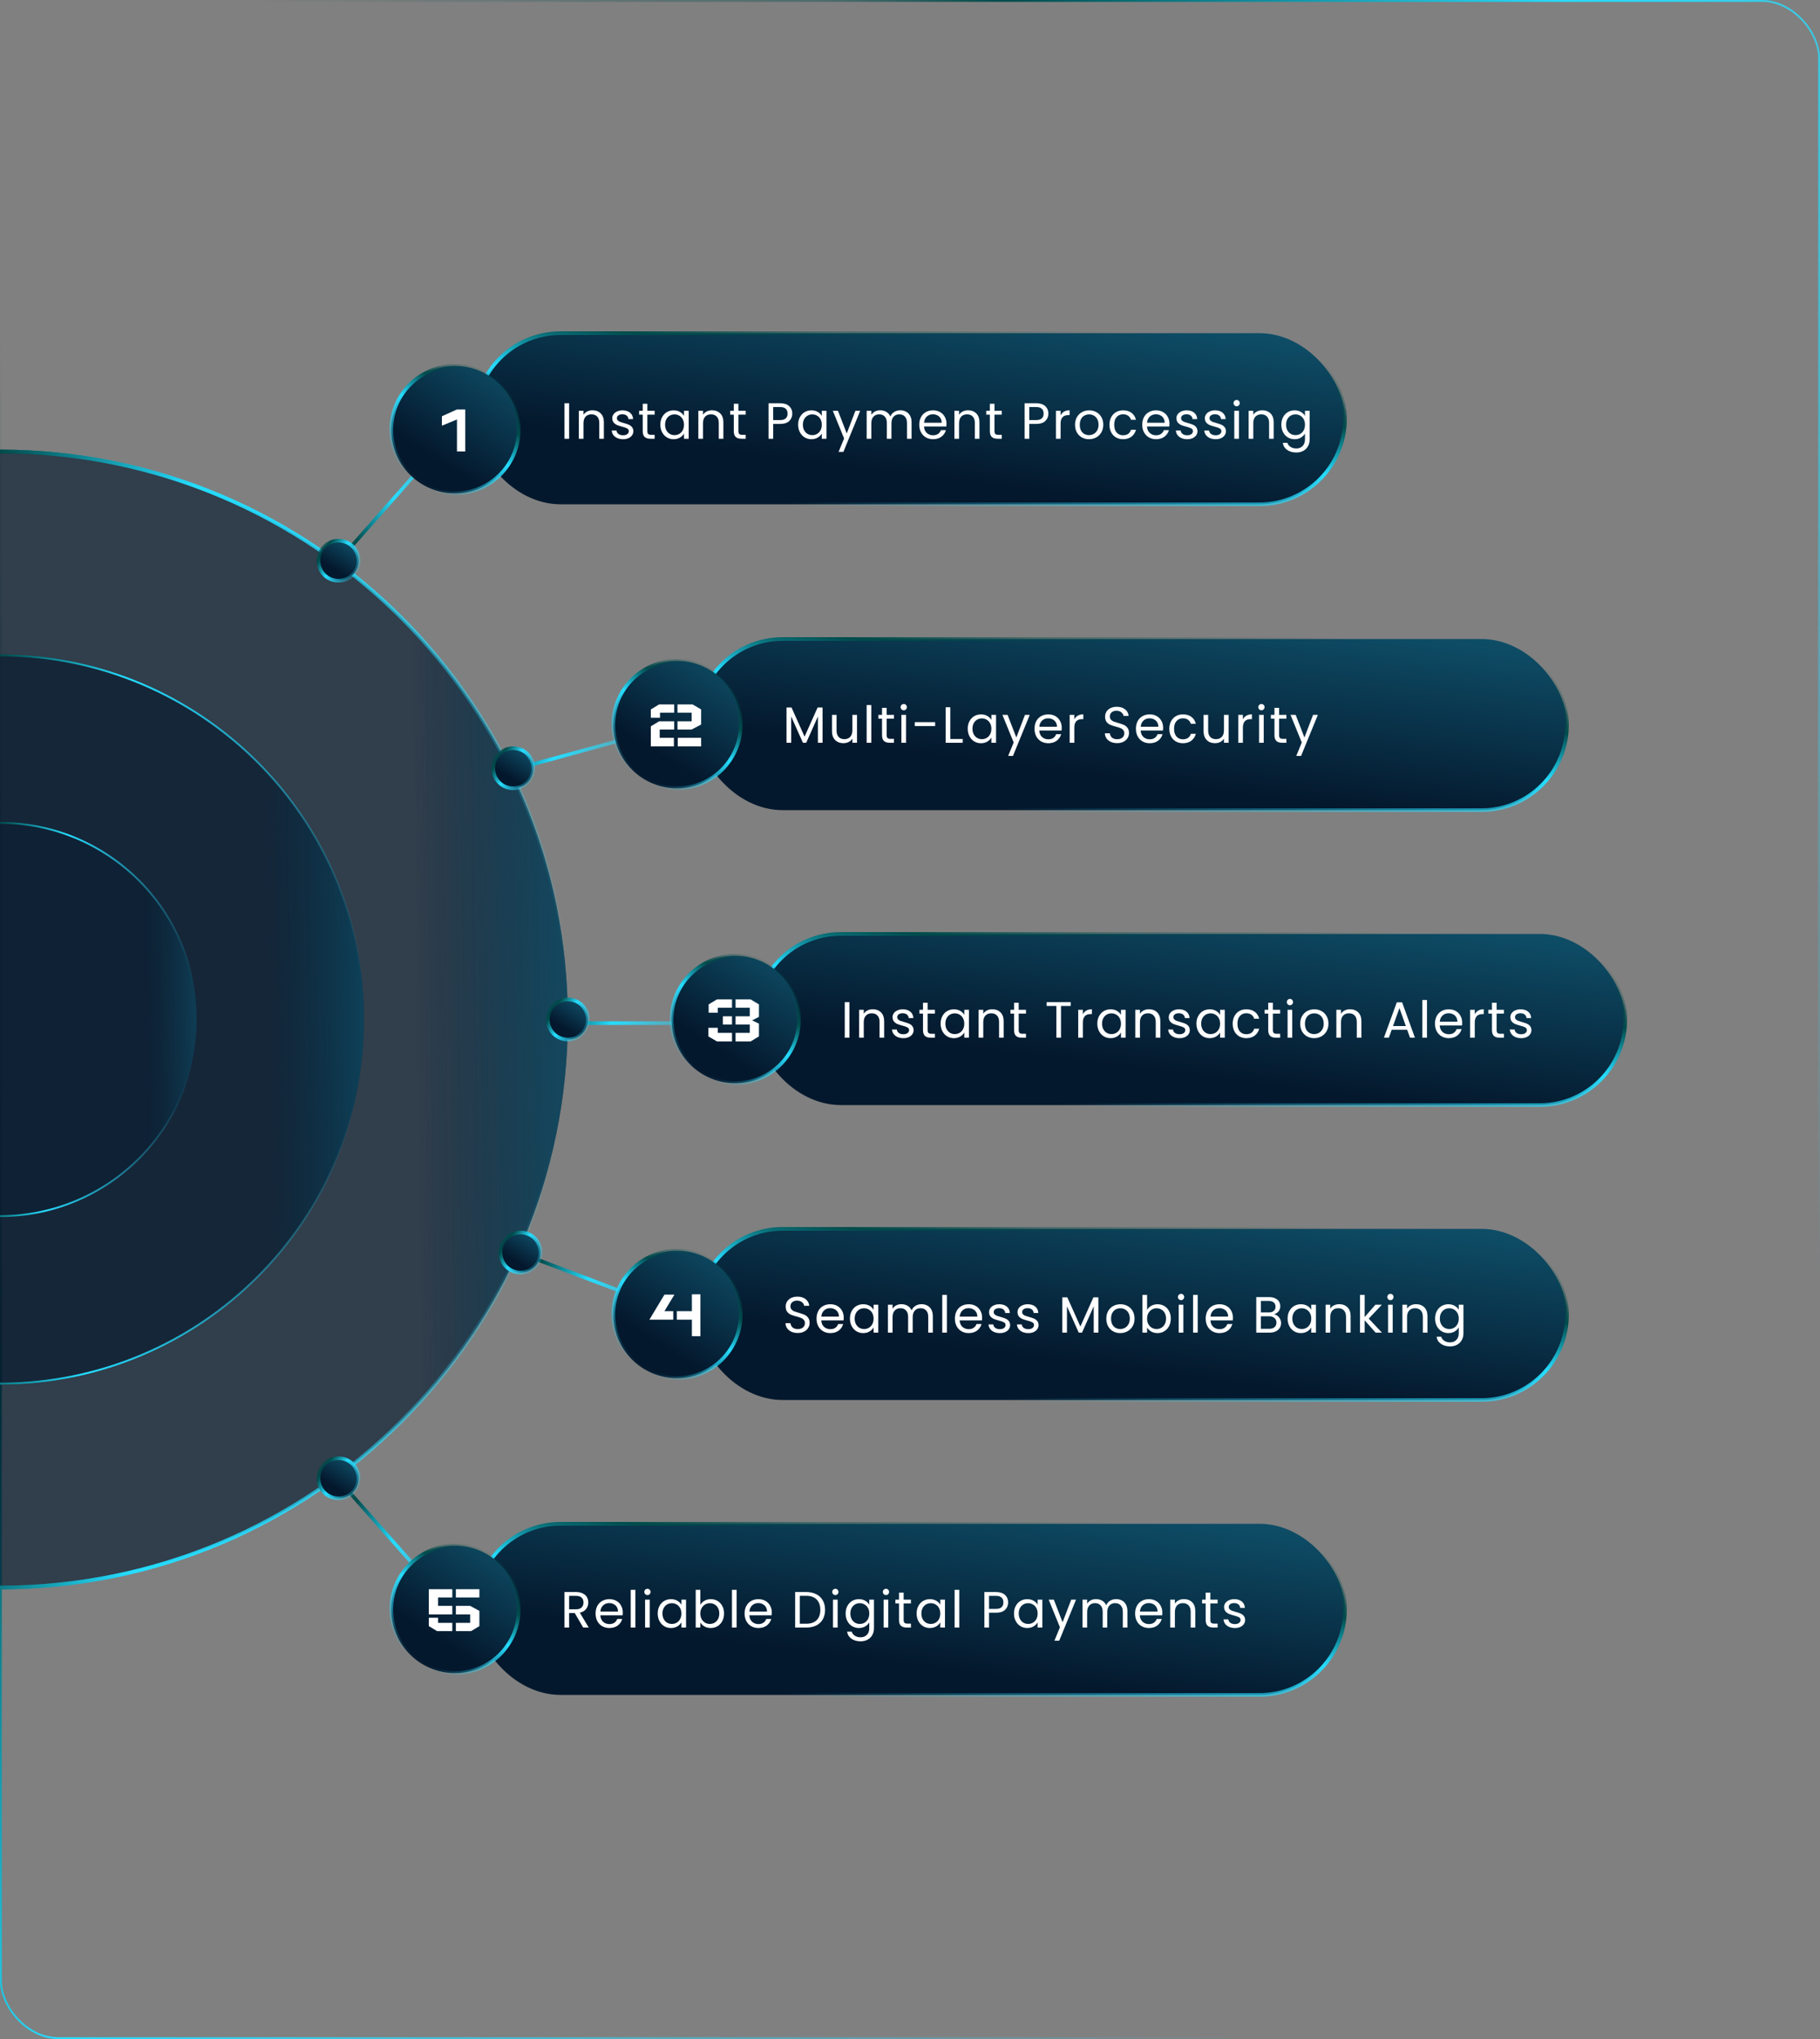 <svg width="500" height="560" viewBox="0 0 500 560" fill="none" xmlns="http://www.w3.org/2000/svg">
<rect x="0" y="0" width="500" height="560" fill="#808080" stroke="none"/>
<rect x="0.25" y="0.25" width="499.5" height="559.5" rx="15.75" stroke="url(#paint0_linear_1249_940)" stroke-width="0.5"/>
<path d="M0 124C86.136 124 156 193.864 156 280C156 366.136 86.136 436 0 436" fill="url(#paint1_linear_1249_940)"/>
<path d="M0 124C86.136 124 156 193.864 156 280C156 366.136 86.136 436 0 436" stroke="url(#paint2_linear_1249_940)" stroke-miterlimit="10"/>
<path d="M0 180C55.216 180 100 224.784 100 280C100 335.216 55.216 380 0 380" fill="url(#paint3_linear_1249_940)"/>
<path d="M0 180C55.216 180 100 224.784 100 280C100 335.216 55.216 380 0 380" stroke="url(#paint4_linear_1249_940)" stroke-width="0.5" stroke-miterlimit="10"/>
<path d="M0 124C86.136 124 156 193.864 156 280C156 366.136 86.136 436 0 436" fill="url(#paint5_linear_1249_940)"/>
<path d="M0 124C86.136 124 156 193.864 156 280C156 366.136 86.136 436 0 436" stroke="url(#paint6_linear_1249_940)" stroke-miterlimit="10"/>
<path d="M0 180C55.216 180 100 224.784 100 280C100 335.216 55.216 380 0 380" fill="url(#paint7_linear_1249_940)"/>
<path d="M0 180C55.216 180 100 224.784 100 280C100 335.216 55.216 380 0 380" stroke="url(#paint8_linear_1249_940)" stroke-width="0.5" stroke-miterlimit="10"/>
<path d="M0 226C29.817 226 54 250.184 54 280C54 309.816 29.817 334 0 334" fill="url(#paint9_linear_1249_940)"/>
<path d="M0 226C29.817 226 54 250.184 54 280C54 309.816 29.817 334 0 334" stroke="url(#paint10_linear_1249_940)" stroke-width="0.5" stroke-miterlimit="10"/>
<rect x="130.5" y="91.5" width="239" height="47" rx="23.5" fill="url(#paint11_linear_1249_940)"/>
<rect x="130.5" y="91.5" width="239" height="47" rx="23.5" stroke="url(#paint12_linear_1249_940)"/>
<path d="M156.352 110.742V120.5H155.078V110.742H156.352ZM162.761 112.688C163.695 112.688 164.451 112.973 165.029 113.542C165.608 114.102 165.897 114.914 165.897 115.978V120.5H164.637V116.16C164.637 115.395 164.446 114.811 164.063 114.41C163.681 113.999 163.158 113.794 162.495 113.794C161.823 113.794 161.287 114.004 160.885 114.424C160.493 114.844 160.297 115.455 160.297 116.258V120.5H159.023V112.828H160.297V113.92C160.549 113.528 160.89 113.225 161.319 113.01C161.758 112.795 162.239 112.688 162.761 112.688ZM171.194 120.626C170.606 120.626 170.079 120.528 169.612 120.332C169.146 120.127 168.777 119.847 168.506 119.492C168.236 119.128 168.086 118.713 168.058 118.246H169.374C169.412 118.629 169.589 118.941 169.906 119.184C170.233 119.427 170.658 119.548 171.18 119.548C171.666 119.548 172.048 119.441 172.328 119.226C172.608 119.011 172.748 118.741 172.748 118.414C172.748 118.078 172.599 117.831 172.3 117.672C172.002 117.504 171.54 117.341 170.914 117.182C170.345 117.033 169.878 116.883 169.514 116.734C169.16 116.575 168.852 116.347 168.59 116.048C168.338 115.74 168.212 115.339 168.212 114.844C168.212 114.452 168.329 114.093 168.562 113.766C168.796 113.439 169.127 113.183 169.556 112.996C169.986 112.8 170.476 112.702 171.026 112.702C171.876 112.702 172.562 112.917 173.084 113.346C173.607 113.775 173.887 114.363 173.924 115.11H172.65C172.622 114.709 172.459 114.387 172.16 114.144C171.871 113.901 171.479 113.78 170.984 113.78C170.527 113.78 170.163 113.878 169.892 114.074C169.622 114.27 169.486 114.527 169.486 114.844C169.486 115.096 169.566 115.306 169.724 115.474C169.892 115.633 170.098 115.763 170.34 115.866C170.592 115.959 170.938 116.067 171.376 116.188C171.927 116.337 172.375 116.487 172.72 116.636C173.066 116.776 173.36 116.991 173.602 117.28C173.854 117.569 173.985 117.947 173.994 118.414C173.994 118.834 173.878 119.212 173.644 119.548C173.411 119.884 173.08 120.15 172.65 120.346C172.23 120.533 171.745 120.626 171.194 120.626ZM177.847 113.878V118.4C177.847 118.773 177.926 119.039 178.085 119.198C178.244 119.347 178.519 119.422 178.911 119.422H179.849V120.5H178.701C177.992 120.5 177.46 120.337 177.105 120.01C176.75 119.683 176.573 119.147 176.573 118.4V113.878H175.579V112.828H176.573V110.896H177.847V112.828H179.849V113.878H177.847ZM181.416 116.636C181.416 115.852 181.575 115.166 181.892 114.578C182.21 113.981 182.644 113.519 183.194 113.192C183.754 112.865 184.375 112.702 185.056 112.702C185.728 112.702 186.312 112.847 186.806 113.136C187.301 113.425 187.67 113.789 187.912 114.228V112.828H189.2V120.5H187.912V119.072C187.66 119.52 187.282 119.893 186.778 120.192C186.284 120.481 185.705 120.626 185.042 120.626C184.361 120.626 183.745 120.458 183.194 120.122C182.644 119.786 182.21 119.315 181.892 118.708C181.575 118.101 181.416 117.411 181.416 116.636ZM187.912 116.65C187.912 116.071 187.796 115.567 187.562 115.138C187.329 114.709 187.012 114.382 186.61 114.158C186.218 113.925 185.784 113.808 185.308 113.808C184.832 113.808 184.398 113.92 184.006 114.144C183.614 114.368 183.302 114.695 183.068 115.124C182.835 115.553 182.718 116.057 182.718 116.636C182.718 117.224 182.835 117.737 183.068 118.176C183.302 118.605 183.614 118.937 184.006 119.17C184.398 119.394 184.832 119.506 185.308 119.506C185.784 119.506 186.218 119.394 186.61 119.17C187.012 118.937 187.329 118.605 187.562 118.176C187.796 117.737 187.912 117.229 187.912 116.65ZM195.591 112.688C196.525 112.688 197.281 112.973 197.859 113.542C198.438 114.102 198.727 114.914 198.727 115.978V120.5H197.467V116.16C197.467 115.395 197.276 114.811 196.893 114.41C196.511 113.999 195.988 113.794 195.325 113.794C194.653 113.794 194.117 114.004 193.715 114.424C193.323 114.844 193.127 115.455 193.127 116.258V120.5H191.853V112.828H193.127V113.92C193.379 113.528 193.72 113.225 194.149 113.01C194.588 112.795 195.069 112.688 195.591 112.688ZM202.862 113.878V118.4C202.862 118.773 202.942 119.039 203.1 119.198C203.259 119.347 203.534 119.422 203.926 119.422H204.864V120.5H203.716C203.007 120.5 202.475 120.337 202.12 120.01C201.766 119.683 201.588 119.147 201.588 118.4V113.878H200.594V112.828H201.588V110.896H202.862V112.828H204.864V113.878H202.862ZM217.665 113.598C217.665 114.41 217.385 115.087 216.825 115.628C216.274 116.16 215.429 116.426 214.291 116.426H212.415V120.5H211.141V110.742H214.291C215.392 110.742 216.227 111.008 216.797 111.54C217.375 112.072 217.665 112.758 217.665 113.598ZM214.291 115.376C215 115.376 215.523 115.222 215.859 114.914C216.195 114.606 216.363 114.167 216.363 113.598C216.363 112.394 215.672 111.792 214.291 111.792H212.415V115.376H214.291ZM219.272 116.636C219.272 115.852 219.431 115.166 219.748 114.578C220.065 113.981 220.499 113.519 221.05 113.192C221.61 112.865 222.231 112.702 222.912 112.702C223.584 112.702 224.167 112.847 224.662 113.136C225.157 113.425 225.525 113.789 225.768 114.228V112.828H227.056V120.5H225.768V119.072C225.516 119.52 225.138 119.893 224.634 120.192C224.139 120.481 223.561 120.626 222.898 120.626C222.217 120.626 221.601 120.458 221.05 120.122C220.499 119.786 220.065 119.315 219.748 118.708C219.431 118.101 219.272 117.411 219.272 116.636ZM225.768 116.65C225.768 116.071 225.651 115.567 225.418 115.138C225.185 114.709 224.867 114.382 224.466 114.158C224.074 113.925 223.64 113.808 223.164 113.808C222.688 113.808 222.254 113.92 221.862 114.144C221.47 114.368 221.157 114.695 220.924 115.124C220.691 115.553 220.574 116.057 220.574 116.636C220.574 117.224 220.691 117.737 220.924 118.176C221.157 118.605 221.47 118.937 221.862 119.17C222.254 119.394 222.688 119.506 223.164 119.506C223.64 119.506 224.074 119.394 224.466 119.17C224.867 118.937 225.185 118.605 225.418 118.176C225.651 117.737 225.768 117.229 225.768 116.65ZM236.317 112.828L231.697 124.112H230.381L231.893 120.416L228.799 112.828H230.213L232.621 119.044L235.001 112.828H236.317ZM247.324 112.688C247.921 112.688 248.453 112.814 248.92 113.066C249.386 113.309 249.755 113.677 250.026 114.172C250.296 114.667 250.432 115.269 250.432 115.978V120.5H249.172V116.16C249.172 115.395 248.98 114.811 248.598 114.41C248.224 113.999 247.716 113.794 247.072 113.794C246.409 113.794 245.882 114.009 245.49 114.438C245.098 114.858 244.902 115.469 244.902 116.272V120.5H243.642V116.16C243.642 115.395 243.45 114.811 243.068 114.41C242.694 113.999 242.186 113.794 241.542 113.794C240.879 113.794 240.352 114.009 239.96 114.438C239.568 114.858 239.372 115.469 239.372 116.272V120.5H238.098V112.828H239.372V113.934C239.624 113.533 239.96 113.225 240.38 113.01C240.809 112.795 241.28 112.688 241.794 112.688C242.438 112.688 243.007 112.833 243.502 113.122C243.996 113.411 244.365 113.836 244.608 114.396C244.822 113.855 245.177 113.435 245.672 113.136C246.166 112.837 246.717 112.688 247.324 112.688ZM260.021 116.37C260.021 116.613 260.007 116.869 259.979 117.14H253.847C253.894 117.896 254.151 118.489 254.617 118.918C255.093 119.338 255.667 119.548 256.339 119.548C256.89 119.548 257.347 119.422 257.711 119.17C258.085 118.909 258.346 118.563 258.495 118.134H259.867C259.662 118.871 259.251 119.473 258.635 119.94C258.019 120.397 257.254 120.626 256.339 120.626C255.611 120.626 254.958 120.463 254.379 120.136C253.81 119.809 253.362 119.347 253.035 118.75C252.709 118.143 252.545 117.443 252.545 116.65C252.545 115.857 252.704 115.161 253.021 114.564C253.339 113.967 253.782 113.509 254.351 113.192C254.93 112.865 255.593 112.702 256.339 112.702C257.067 112.702 257.711 112.861 258.271 113.178C258.831 113.495 259.261 113.934 259.559 114.494C259.867 115.045 260.021 115.67 260.021 116.37ZM258.705 116.104C258.705 115.619 258.598 115.203 258.383 114.858C258.169 114.503 257.875 114.237 257.501 114.06C257.137 113.873 256.731 113.78 256.283 113.78C255.639 113.78 255.089 113.985 254.631 114.396C254.183 114.807 253.927 115.376 253.861 116.104H258.705ZM265.941 112.688C266.874 112.688 267.63 112.973 268.209 113.542C268.788 114.102 269.077 114.914 269.077 115.978V120.5H267.817V116.16C267.817 115.395 267.626 114.811 267.243 114.41C266.86 113.999 266.338 113.794 265.675 113.794C265.003 113.794 264.466 114.004 264.065 114.424C263.673 114.844 263.477 115.455 263.477 116.258V120.5H262.203V112.828H263.477V113.92C263.729 113.528 264.07 113.225 264.499 113.01C264.938 112.795 265.418 112.688 265.941 112.688ZM273.212 113.878V118.4C273.212 118.773 273.291 119.039 273.45 119.198C273.609 119.347 273.884 119.422 274.276 119.422H275.214V120.5H274.066C273.357 120.5 272.825 120.337 272.47 120.01C272.115 119.683 271.938 119.147 271.938 118.4V113.878H270.944V112.828H271.938V110.896H273.212V112.828H275.214V113.878H273.212ZM288.014 113.598C288.014 114.41 287.734 115.087 287.174 115.628C286.623 116.16 285.779 116.426 284.64 116.426H282.764V120.5H281.49V110.742H284.64C285.741 110.742 286.577 111.008 287.146 111.54C287.725 112.072 288.014 112.758 288.014 113.598ZM284.64 115.376C285.349 115.376 285.872 115.222 286.208 114.914C286.544 114.606 286.712 114.167 286.712 113.598C286.712 112.394 286.021 111.792 284.64 111.792H282.764V115.376H284.64ZM291.372 114.074C291.596 113.635 291.913 113.295 292.324 113.052C292.744 112.809 293.252 112.688 293.85 112.688V114.004H293.514C292.086 114.004 291.372 114.779 291.372 116.328V120.5H290.098V112.828H291.372V114.074ZM299.166 120.626C298.448 120.626 297.794 120.463 297.206 120.136C296.628 119.809 296.17 119.347 295.834 118.75C295.508 118.143 295.344 117.443 295.344 116.65C295.344 115.866 295.512 115.175 295.848 114.578C296.194 113.971 296.66 113.509 297.248 113.192C297.836 112.865 298.494 112.702 299.222 112.702C299.95 112.702 300.608 112.865 301.196 113.192C301.784 113.509 302.246 113.967 302.582 114.564C302.928 115.161 303.1 115.857 303.1 116.65C303.1 117.443 302.923 118.143 302.568 118.75C302.223 119.347 301.752 119.809 301.154 120.136C300.557 120.463 299.894 120.626 299.166 120.626ZM299.166 119.506C299.624 119.506 300.053 119.399 300.454 119.184C300.856 118.969 301.178 118.647 301.42 118.218C301.672 117.789 301.798 117.266 301.798 116.65C301.798 116.034 301.677 115.511 301.434 115.082C301.192 114.653 300.874 114.335 300.482 114.13C300.09 113.915 299.666 113.808 299.208 113.808C298.742 113.808 298.312 113.915 297.92 114.13C297.538 114.335 297.23 114.653 296.996 115.082C296.763 115.511 296.646 116.034 296.646 116.65C296.646 117.275 296.758 117.803 296.982 118.232C297.216 118.661 297.524 118.983 297.906 119.198C298.289 119.403 298.709 119.506 299.166 119.506ZM304.799 116.65C304.799 115.857 304.958 115.166 305.275 114.578C305.593 113.981 306.031 113.519 306.591 113.192C307.161 112.865 307.809 112.702 308.537 112.702C309.48 112.702 310.255 112.931 310.861 113.388C311.477 113.845 311.883 114.48 312.079 115.292H310.707C310.577 114.825 310.32 114.457 309.937 114.186C309.564 113.915 309.097 113.78 308.537 113.78C307.809 113.78 307.221 114.032 306.773 114.536C306.325 115.031 306.101 115.735 306.101 116.65C306.101 117.574 306.325 118.288 306.773 118.792C307.221 119.296 307.809 119.548 308.537 119.548C309.097 119.548 309.564 119.417 309.937 119.156C310.311 118.895 310.567 118.521 310.707 118.036H312.079C311.874 118.82 311.463 119.45 310.847 119.926C310.231 120.393 309.461 120.626 308.537 120.626C307.809 120.626 307.161 120.463 306.591 120.136C306.031 119.809 305.593 119.347 305.275 118.75C304.958 118.153 304.799 117.453 304.799 116.65ZM321.279 116.37C321.279 116.613 321.265 116.869 321.237 117.14H315.105C315.152 117.896 315.409 118.489 315.875 118.918C316.351 119.338 316.925 119.548 317.597 119.548C318.148 119.548 318.605 119.422 318.969 119.17C319.343 118.909 319.604 118.563 319.753 118.134H321.125C320.92 118.871 320.509 119.473 319.893 119.94C319.277 120.397 318.512 120.626 317.597 120.626C316.869 120.626 316.216 120.463 315.637 120.136C315.068 119.809 314.62 119.347 314.293 118.75C313.967 118.143 313.803 117.443 313.803 116.65C313.803 115.857 313.962 115.161 314.279 114.564C314.597 113.967 315.04 113.509 315.609 113.192C316.188 112.865 316.851 112.702 317.597 112.702C318.325 112.702 318.969 112.861 319.529 113.178C320.089 113.495 320.519 113.934 320.817 114.494C321.125 115.045 321.279 115.67 321.279 116.37ZM319.963 116.104C319.963 115.619 319.856 115.203 319.641 114.858C319.427 114.503 319.133 114.237 318.759 114.06C318.395 113.873 317.989 113.78 317.541 113.78C316.897 113.78 316.347 113.985 315.889 114.396C315.441 114.807 315.185 115.376 315.119 116.104H319.963ZM326.177 120.626C325.589 120.626 325.061 120.528 324.595 120.332C324.128 120.127 323.759 119.847 323.489 119.492C323.218 119.128 323.069 118.713 323.041 118.246H324.357C324.394 118.629 324.571 118.941 324.889 119.184C325.215 119.427 325.64 119.548 326.163 119.548C326.648 119.548 327.031 119.441 327.311 119.226C327.591 119.011 327.731 118.741 327.731 118.414C327.731 118.078 327.581 117.831 327.283 117.672C326.984 117.504 326.522 117.341 325.897 117.182C325.327 117.033 324.861 116.883 324.497 116.734C324.142 116.575 323.834 116.347 323.573 116.048C323.321 115.74 323.195 115.339 323.195 114.844C323.195 114.452 323.311 114.093 323.545 113.766C323.778 113.439 324.109 113.183 324.539 112.996C324.968 112.8 325.458 112.702 326.009 112.702C326.858 112.702 327.544 112.917 328.067 113.346C328.589 113.775 328.869 114.363 328.907 115.11H327.633C327.605 114.709 327.441 114.387 327.143 114.144C326.853 113.901 326.461 113.78 325.967 113.78C325.509 113.78 325.145 113.878 324.875 114.074C324.604 114.27 324.469 114.527 324.469 114.844C324.469 115.096 324.548 115.306 324.707 115.474C324.875 115.633 325.08 115.763 325.323 115.866C325.575 115.959 325.92 116.067 326.359 116.188C326.909 116.337 327.357 116.487 327.703 116.636C328.048 116.776 328.342 116.991 328.585 117.28C328.837 117.569 328.967 117.947 328.977 118.414C328.977 118.834 328.86 119.212 328.627 119.548C328.393 119.884 328.062 120.15 327.633 120.346C327.213 120.533 326.727 120.626 326.177 120.626ZM333.991 120.626C333.403 120.626 332.876 120.528 332.409 120.332C331.943 120.127 331.574 119.847 331.303 119.492C331.033 119.128 330.883 118.713 330.855 118.246H332.171C332.209 118.629 332.386 118.941 332.703 119.184C333.03 119.427 333.455 119.548 333.977 119.548C334.463 119.548 334.845 119.441 335.125 119.226C335.405 119.011 335.545 118.741 335.545 118.414C335.545 118.078 335.396 117.831 335.097 117.672C334.799 117.504 334.337 117.341 333.711 117.182C333.142 117.033 332.675 116.883 332.311 116.734C331.957 116.575 331.649 116.347 331.387 116.048C331.135 115.74 331.009 115.339 331.009 114.844C331.009 114.452 331.126 114.093 331.359 113.766C331.593 113.439 331.924 113.183 332.353 112.996C332.783 112.8 333.273 112.702 333.823 112.702C334.673 112.702 335.359 112.917 335.881 113.346C336.404 113.775 336.684 114.363 336.721 115.11H335.447C335.419 114.709 335.256 114.387 334.957 114.144C334.668 113.901 334.276 113.78 333.781 113.78C333.324 113.78 332.96 113.878 332.689 114.074C332.419 114.27 332.283 114.527 332.283 114.844C332.283 115.096 332.363 115.306 332.521 115.474C332.689 115.633 332.895 115.763 333.137 115.866C333.389 115.959 333.735 116.067 334.173 116.188C334.724 116.337 335.172 116.487 335.517 116.636C335.863 116.776 336.157 116.991 336.399 117.28C336.651 117.569 336.782 117.947 336.791 118.414C336.791 118.834 336.675 119.212 336.441 119.548C336.208 119.884 335.877 120.15 335.447 120.346C335.027 120.533 334.542 120.626 333.991 120.626ZM339.748 111.582C339.505 111.582 339.3 111.498 339.132 111.33C338.964 111.162 338.88 110.957 338.88 110.714C338.88 110.471 338.964 110.266 339.132 110.098C339.3 109.93 339.505 109.846 339.748 109.846C339.981 109.846 340.177 109.93 340.336 110.098C340.504 110.266 340.588 110.471 340.588 110.714C340.588 110.957 340.504 111.162 340.336 111.33C340.177 111.498 339.981 111.582 339.748 111.582ZM340.364 112.828V120.5H339.09V112.828H340.364ZM346.773 112.688C347.706 112.688 348.462 112.973 349.041 113.542C349.62 114.102 349.909 114.914 349.909 115.978V120.5H348.649V116.16C348.649 115.395 348.458 114.811 348.075 114.41C347.692 113.999 347.17 113.794 346.507 113.794C345.835 113.794 345.298 114.004 344.897 114.424C344.505 114.844 344.309 115.455 344.309 116.258V120.5H343.035V112.828H344.309V113.92C344.561 113.528 344.902 113.225 345.331 113.01C345.77 112.795 346.25 112.688 346.773 112.688ZM355.654 112.702C356.317 112.702 356.895 112.847 357.39 113.136C357.894 113.425 358.267 113.789 358.51 114.228V112.828H359.798V120.668C359.798 121.368 359.649 121.989 359.35 122.53C359.051 123.081 358.622 123.51 358.062 123.818C357.511 124.126 356.867 124.28 356.13 124.28C355.122 124.28 354.282 124.042 353.61 123.566C352.938 123.09 352.541 122.441 352.42 121.62H353.68C353.82 122.087 354.109 122.46 354.548 122.74C354.987 123.029 355.514 123.174 356.13 123.174C356.83 123.174 357.399 122.955 357.838 122.516C358.286 122.077 358.51 121.461 358.51 120.668V119.058C358.258 119.506 357.885 119.879 357.39 120.178C356.895 120.477 356.317 120.626 355.654 120.626C354.973 120.626 354.352 120.458 353.792 120.122C353.241 119.786 352.807 119.315 352.49 118.708C352.173 118.101 352.014 117.411 352.014 116.636C352.014 115.852 352.173 115.166 352.49 114.578C352.807 113.981 353.241 113.519 353.792 113.192C354.352 112.865 354.973 112.702 355.654 112.702ZM358.51 116.65C358.51 116.071 358.393 115.567 358.16 115.138C357.927 114.709 357.609 114.382 357.208 114.158C356.816 113.925 356.382 113.808 355.906 113.808C355.43 113.808 354.996 113.92 354.604 114.144C354.212 114.368 353.899 114.695 353.666 115.124C353.433 115.553 353.316 116.057 353.316 116.636C353.316 117.224 353.433 117.737 353.666 118.176C353.899 118.605 354.212 118.937 354.604 119.17C354.996 119.394 355.43 119.506 355.906 119.506C356.382 119.506 356.816 119.394 357.208 119.17C357.609 118.937 357.927 118.605 358.16 118.176C358.393 117.737 358.51 117.229 358.51 116.65Z" fill="white"/>
<path d="M93.5 153.5L124 119" stroke="url(#paint13_linear_1249_940)" stroke-miterlimit="10"/>
<path d="M93 148.5C89.933 148.5 87.5 150.933 87.5 154C87.5 157.067 89.933 159.5 93 159.5C96.067 159.5 98.5 157.067 98.5 154C98.5 150.933 96.067 148.5 93 148.5Z" fill="url(#paint14_linear_1249_940)" stroke="url(#paint15_linear_1249_940)"/>
<path d="M142.5 118C142.5 127.665 134.665 135.5 125 135.5C115.335 135.5 107.5 127.665 107.5 118C107.5 108.335 115.335 100.5 125 100.5C134.665 100.5 142.5 108.335 142.5 118Z" fill="url(#paint16_linear_1249_940)" stroke="url(#paint17_linear_1249_940)"/>
<rect x="191.5" y="175.5" width="239" height="47" rx="23.5" fill="url(#paint18_linear_1249_940)"/>
<rect x="191.5" y="175.5" width="239" height="47" rx="23.5" stroke="url(#paint19_linear_1249_940)"/>
<path d="M225.976 194.312V204H224.702V196.776L221.482 204H220.586L217.352 196.762V204H216.078V194.312H217.45L221.034 202.32L224.618 194.312H225.976ZM235.441 196.328V204H234.167V202.866C233.924 203.258 233.583 203.566 233.145 203.79C232.715 204.005 232.239 204.112 231.717 204.112C231.119 204.112 230.583 203.991 230.107 203.748C229.631 203.496 229.253 203.123 228.973 202.628C228.702 202.133 228.567 201.531 228.567 200.822V196.328H229.827V200.654C229.827 201.41 230.018 201.993 230.401 202.404C230.783 202.805 231.306 203.006 231.969 203.006C232.65 203.006 233.187 202.796 233.579 202.376C233.971 201.956 234.167 201.345 234.167 200.542V196.328H235.441ZM239.366 193.64V204H238.092V193.64H239.366ZM243.591 197.378V201.9C243.591 202.273 243.67 202.539 243.829 202.698C243.988 202.847 244.263 202.922 244.655 202.922H245.593V204H244.445C243.736 204 243.204 203.837 242.849 203.51C242.494 203.183 242.317 202.647 242.317 201.9V197.378H241.323V196.328H242.317V194.396H243.591V196.328H245.593V197.378H243.591ZM248.295 195.082C248.052 195.082 247.847 194.998 247.679 194.83C247.511 194.662 247.427 194.457 247.427 194.214C247.427 193.971 247.511 193.766 247.679 193.598C247.847 193.43 248.052 193.346 248.295 193.346C248.528 193.346 248.724 193.43 248.883 193.598C249.051 193.766 249.135 193.971 249.135 194.214C249.135 194.457 249.051 194.662 248.883 194.83C248.724 194.998 248.528 195.082 248.295 195.082ZM248.911 196.328V204H247.637V196.328H248.911ZM256.902 198.33V199.408H251.316V198.33H256.902ZM261.067 202.964H264.483V204H259.793V194.242H261.067V202.964ZM265.86 200.136C265.86 199.352 266.018 198.666 266.336 198.078C266.653 197.481 267.087 197.019 267.638 196.692C268.198 196.365 268.818 196.202 269.5 196.202C270.172 196.202 270.755 196.347 271.25 196.636C271.744 196.925 272.113 197.289 272.356 197.728V196.328H273.644V204H272.356V202.572C272.104 203.02 271.726 203.393 271.222 203.692C270.727 203.981 270.148 204.126 269.486 204.126C268.804 204.126 268.188 203.958 267.638 203.622C267.087 203.286 266.653 202.815 266.336 202.208C266.018 201.601 265.86 200.911 265.86 200.136ZM272.356 200.15C272.356 199.571 272.239 199.067 272.006 198.638C271.772 198.209 271.455 197.882 271.054 197.658C270.662 197.425 270.228 197.308 269.752 197.308C269.276 197.308 268.842 197.42 268.45 197.644C268.058 197.868 267.745 198.195 267.512 198.624C267.278 199.053 267.162 199.557 267.162 200.136C267.162 200.724 267.278 201.237 267.512 201.676C267.745 202.105 268.058 202.437 268.45 202.67C268.842 202.894 269.276 203.006 269.752 203.006C270.228 203.006 270.662 202.894 271.054 202.67C271.455 202.437 271.772 202.105 272.006 201.676C272.239 201.237 272.356 200.729 272.356 200.15ZM282.905 196.328L278.285 207.612H276.969L278.481 203.916L275.387 196.328H276.801L279.209 202.544L281.589 196.328H282.905ZM291.685 199.87C291.685 200.113 291.671 200.369 291.643 200.64H285.511C285.558 201.396 285.815 201.989 286.281 202.418C286.757 202.838 287.331 203.048 288.003 203.048C288.554 203.048 289.011 202.922 289.375 202.67C289.749 202.409 290.01 202.063 290.159 201.634H291.531C291.326 202.371 290.915 202.973 290.299 203.44C289.683 203.897 288.918 204.126 288.003 204.126C287.275 204.126 286.622 203.963 286.043 203.636C285.474 203.309 285.026 202.847 284.699 202.25C284.373 201.643 284.209 200.943 284.209 200.15C284.209 199.357 284.368 198.661 284.685 198.064C285.003 197.467 285.446 197.009 286.015 196.692C286.594 196.365 287.257 196.202 288.003 196.202C288.731 196.202 289.375 196.361 289.935 196.678C290.495 196.995 290.925 197.434 291.223 197.994C291.531 198.545 291.685 199.17 291.685 199.87ZM290.369 199.604C290.369 199.119 290.262 198.703 290.047 198.358C289.833 198.003 289.539 197.737 289.165 197.56C288.801 197.373 288.395 197.28 287.947 197.28C287.303 197.28 286.753 197.485 286.295 197.896C285.847 198.307 285.591 198.876 285.525 199.604H290.369ZM295.141 197.574C295.365 197.135 295.682 196.795 296.093 196.552C296.513 196.309 297.022 196.188 297.619 196.188V197.504H297.283C295.855 197.504 295.141 198.279 295.141 199.828V204H293.867V196.328H295.141V197.574ZM306.916 204.098C306.272 204.098 305.693 203.986 305.18 203.762C304.676 203.529 304.279 203.211 303.99 202.81C303.701 202.399 303.551 201.928 303.542 201.396H304.9C304.947 201.853 305.133 202.241 305.46 202.558C305.796 202.866 306.281 203.02 306.916 203.02C307.523 203.02 307.999 202.871 308.344 202.572C308.699 202.264 308.876 201.872 308.876 201.396C308.876 201.023 308.773 200.719 308.568 200.486C308.363 200.253 308.106 200.075 307.798 199.954C307.49 199.833 307.075 199.702 306.552 199.562C305.908 199.394 305.39 199.226 304.998 199.058C304.615 198.89 304.284 198.629 304.004 198.274C303.733 197.91 303.598 197.425 303.598 196.818C303.598 196.286 303.733 195.815 304.004 195.404C304.275 194.993 304.653 194.676 305.138 194.452C305.633 194.228 306.197 194.116 306.832 194.116C307.747 194.116 308.493 194.345 309.072 194.802C309.66 195.259 309.991 195.866 310.066 196.622H308.666C308.619 196.249 308.423 195.922 308.078 195.642C307.733 195.353 307.275 195.208 306.706 195.208C306.174 195.208 305.74 195.348 305.404 195.628C305.068 195.899 304.9 196.281 304.9 196.776C304.9 197.131 304.998 197.42 305.194 197.644C305.399 197.868 305.647 198.041 305.936 198.162C306.235 198.274 306.65 198.405 307.182 198.554C307.826 198.731 308.344 198.909 308.736 199.086C309.128 199.254 309.464 199.52 309.744 199.884C310.024 200.239 310.164 200.724 310.164 201.34C310.164 201.816 310.038 202.264 309.786 202.684C309.534 203.104 309.161 203.445 308.666 203.706C308.171 203.967 307.588 204.098 306.916 204.098ZM319.539 199.87C319.539 200.113 319.525 200.369 319.497 200.64H313.365C313.412 201.396 313.668 201.989 314.135 202.418C314.611 202.838 315.185 203.048 315.857 203.048C316.408 203.048 316.865 202.922 317.229 202.67C317.602 202.409 317.864 202.063 318.013 201.634H319.385C319.18 202.371 318.769 202.973 318.153 203.44C317.537 203.897 316.772 204.126 315.857 204.126C315.129 204.126 314.476 203.963 313.897 203.636C313.328 203.309 312.88 202.847 312.553 202.25C312.226 201.643 312.063 200.943 312.063 200.15C312.063 199.357 312.222 198.661 312.539 198.064C312.856 197.467 313.3 197.009 313.869 196.692C314.448 196.365 315.11 196.202 315.857 196.202C316.585 196.202 317.229 196.361 317.789 196.678C318.349 196.995 318.778 197.434 319.077 197.994C319.385 198.545 319.539 199.17 319.539 199.87ZM318.223 199.604C318.223 199.119 318.116 198.703 317.901 198.358C317.686 198.003 317.392 197.737 317.019 197.56C316.655 197.373 316.249 197.28 315.801 197.28C315.157 197.28 314.606 197.485 314.149 197.896C313.701 198.307 313.444 198.876 313.379 199.604H318.223ZM321.245 200.15C321.245 199.357 321.403 198.666 321.721 198.078C322.038 197.481 322.477 197.019 323.037 196.692C323.606 196.365 324.255 196.202 324.983 196.202C325.925 196.202 326.7 196.431 327.307 196.888C327.923 197.345 328.329 197.98 328.525 198.792H327.153C327.022 198.325 326.765 197.957 326.383 197.686C326.009 197.415 325.543 197.28 324.983 197.28C324.255 197.28 323.667 197.532 323.219 198.036C322.771 198.531 322.547 199.235 322.547 200.15C322.547 201.074 322.771 201.788 323.219 202.292C323.667 202.796 324.255 203.048 324.983 203.048C325.543 203.048 326.009 202.917 326.383 202.656C326.756 202.395 327.013 202.021 327.153 201.536H328.525C328.319 202.32 327.909 202.95 327.293 203.426C326.677 203.893 325.907 204.126 324.983 204.126C324.255 204.126 323.606 203.963 323.037 203.636C322.477 203.309 322.038 202.847 321.721 202.25C321.403 201.653 321.245 200.953 321.245 200.15ZM337.528 196.328V204H336.254V202.866C336.012 203.258 335.671 203.566 335.232 203.79C334.803 204.005 334.327 204.112 333.804 204.112C333.207 204.112 332.67 203.991 332.194 203.748C331.718 203.496 331.34 203.123 331.06 202.628C330.79 202.133 330.654 201.531 330.654 200.822V196.328H331.914V200.654C331.914 201.41 332.106 201.993 332.488 202.404C332.871 202.805 333.394 203.006 334.056 203.006C334.738 203.006 335.274 202.796 335.666 202.376C336.058 201.956 336.254 201.345 336.254 200.542V196.328H337.528ZM341.454 197.574C341.678 197.135 341.995 196.795 342.406 196.552C342.826 196.309 343.334 196.188 343.932 196.188V197.504H343.596C342.168 197.504 341.454 198.279 341.454 199.828V204H340.18V196.328H341.454V197.574ZM346.56 195.082C346.318 195.082 346.112 194.998 345.944 194.83C345.776 194.662 345.692 194.457 345.692 194.214C345.692 193.971 345.776 193.766 345.944 193.598C346.112 193.43 346.318 193.346 346.56 193.346C346.794 193.346 346.99 193.43 347.148 193.598C347.316 193.766 347.4 193.971 347.4 194.214C347.4 194.457 347.316 194.662 347.148 194.83C346.99 194.998 346.794 195.082 346.56 195.082ZM347.176 196.328V204H345.902V196.328H347.176ZM351.402 197.378V201.9C351.402 202.273 351.481 202.539 351.64 202.698C351.798 202.847 352.074 202.922 352.466 202.922H353.404V204H352.256C351.546 204 351.014 203.837 350.66 203.51C350.305 203.183 350.128 202.647 350.128 201.9V197.378H349.134V196.328H350.128V194.396H351.402V196.328H353.404V197.378H351.402ZM362.055 196.328L357.435 207.612H356.119L357.631 203.916L354.537 196.328H355.951L358.359 202.544L360.739 196.328H362.055Z" fill="white"/>
<path d="M140.5 211.5L184.5 199.5" stroke="url(#paint20_linear_1249_940)" stroke-miterlimit="10"/>
<path d="M141 205.5C137.933 205.5 135.5 207.933 135.5 211C135.5 214.067 137.933 216.5 141 216.5C144.067 216.5 146.5 214.067 146.5 211C146.5 207.933 144.067 205.5 141 205.5Z" fill="url(#paint21_linear_1249_940)" stroke="url(#paint22_linear_1249_940)"/>
<path d="M203.5 199C203.5 208.665 195.665 216.5 186 216.5C176.335 216.5 168.5 208.665 168.5 199C168.5 189.335 176.335 181.5 186 181.5C195.665 181.5 203.5 189.335 203.5 199Z" fill="url(#paint23_linear_1249_940)" stroke="url(#paint24_linear_1249_940)"/>
<rect x="207.5" y="256.5" width="239" height="47" rx="23.5" fill="url(#paint25_linear_1249_940)"/>
<rect x="207.5" y="256.5" width="239" height="47" rx="23.5" stroke="url(#paint26_linear_1249_940)"/>
<path d="M233.352 275.242V285H232.078V275.242H233.352ZM239.761 277.188C240.695 277.188 241.451 277.473 242.029 278.042C242.608 278.602 242.897 279.414 242.897 280.478V285H241.637V280.66C241.637 279.895 241.446 279.311 241.063 278.91C240.681 278.499 240.158 278.294 239.495 278.294C238.823 278.294 238.287 278.504 237.885 278.924C237.493 279.344 237.297 279.955 237.297 280.758V285H236.023V277.328H237.297V278.42C237.549 278.028 237.89 277.725 238.319 277.51C238.758 277.295 239.239 277.188 239.761 277.188ZM248.194 285.126C247.606 285.126 247.079 285.028 246.612 284.832C246.146 284.627 245.777 284.347 245.506 283.992C245.236 283.628 245.086 283.213 245.058 282.746H246.374C246.412 283.129 246.589 283.441 246.906 283.684C247.233 283.927 247.658 284.048 248.18 284.048C248.666 284.048 249.048 283.941 249.328 283.726C249.608 283.511 249.748 283.241 249.748 282.914C249.748 282.578 249.599 282.331 249.3 282.172C249.002 282.004 248.54 281.841 247.914 281.682C247.345 281.533 246.878 281.383 246.514 281.234C246.16 281.075 245.852 280.847 245.59 280.548C245.338 280.24 245.212 279.839 245.212 279.344C245.212 278.952 245.329 278.593 245.562 278.266C245.796 277.939 246.127 277.683 246.556 277.496C246.986 277.3 247.476 277.202 248.026 277.202C248.876 277.202 249.562 277.417 250.084 277.846C250.607 278.275 250.887 278.863 250.924 279.61H249.65C249.622 279.209 249.459 278.887 249.16 278.644C248.871 278.401 248.479 278.28 247.984 278.28C247.527 278.28 247.163 278.378 246.892 278.574C246.622 278.77 246.486 279.027 246.486 279.344C246.486 279.596 246.566 279.806 246.724 279.974C246.892 280.133 247.098 280.263 247.34 280.366C247.592 280.459 247.938 280.567 248.376 280.688C248.927 280.837 249.375 280.987 249.72 281.136C250.066 281.276 250.36 281.491 250.602 281.78C250.854 282.069 250.985 282.447 250.994 282.914C250.994 283.334 250.878 283.712 250.644 284.048C250.411 284.384 250.08 284.65 249.65 284.846C249.23 285.033 248.745 285.126 248.194 285.126ZM254.847 278.378V282.9C254.847 283.273 254.926 283.539 255.085 283.698C255.244 283.847 255.519 283.922 255.911 283.922H256.849V285H255.701C254.992 285 254.46 284.837 254.105 284.51C253.75 284.183 253.573 283.647 253.573 282.9V278.378H252.579V277.328H253.573V275.396H254.847V277.328H256.849V278.378H254.847ZM258.416 281.136C258.416 280.352 258.575 279.666 258.892 279.078C259.21 278.481 259.644 278.019 260.194 277.692C260.754 277.365 261.375 277.202 262.056 277.202C262.728 277.202 263.312 277.347 263.806 277.636C264.301 277.925 264.67 278.289 264.912 278.728V277.328H266.2V285H264.912V283.572C264.66 284.02 264.282 284.393 263.778 284.692C263.284 284.981 262.705 285.126 262.042 285.126C261.361 285.126 260.745 284.958 260.194 284.622C259.644 284.286 259.21 283.815 258.892 283.208C258.575 282.601 258.416 281.911 258.416 281.136ZM264.912 281.15C264.912 280.571 264.796 280.067 264.562 279.638C264.329 279.209 264.012 278.882 263.61 278.658C263.218 278.425 262.784 278.308 262.308 278.308C261.832 278.308 261.398 278.42 261.006 278.644C260.614 278.868 260.302 279.195 260.068 279.624C259.835 280.053 259.718 280.557 259.718 281.136C259.718 281.724 259.835 282.237 260.068 282.676C260.302 283.105 260.614 283.437 261.006 283.67C261.398 283.894 261.832 284.006 262.308 284.006C262.784 284.006 263.218 283.894 263.61 283.67C264.012 283.437 264.329 283.105 264.562 282.676C264.796 282.237 264.912 281.729 264.912 281.15ZM272.591 277.188C273.525 277.188 274.281 277.473 274.859 278.042C275.438 278.602 275.727 279.414 275.727 280.478V285H274.467V280.66C274.467 279.895 274.276 279.311 273.893 278.91C273.511 278.499 272.988 278.294 272.325 278.294C271.653 278.294 271.117 278.504 270.715 278.924C270.323 279.344 270.127 279.955 270.127 280.758V285H268.853V277.328H270.127V278.42C270.379 278.028 270.72 277.725 271.149 277.51C271.588 277.295 272.069 277.188 272.591 277.188ZM279.862 278.378V282.9C279.862 283.273 279.942 283.539 280.1 283.698C280.259 283.847 280.534 283.922 280.926 283.922H281.864V285H280.716C280.007 285 279.475 284.837 279.12 284.51C278.766 284.183 278.588 283.647 278.588 282.9V278.378H277.594V277.328H278.588V275.396H279.862V277.328H281.864V278.378H279.862ZM294.147 275.242V276.278H291.487V285H290.213V276.278H287.539V275.242H294.147ZM297.489 278.574C297.713 278.135 298.03 277.795 298.441 277.552C298.861 277.309 299.369 277.188 299.967 277.188V278.504H299.631C298.203 278.504 297.489 279.279 297.489 280.828V285H296.215V277.328H297.489V278.574ZM301.461 281.136C301.461 280.352 301.62 279.666 301.937 279.078C302.255 278.481 302.689 278.019 303.239 277.692C303.799 277.365 304.42 277.202 305.101 277.202C305.773 277.202 306.357 277.347 306.851 277.636C307.346 277.925 307.715 278.289 307.957 278.728V277.328H309.245V285H307.957V283.572C307.705 284.02 307.327 284.393 306.823 284.692C306.329 284.981 305.75 285.126 305.087 285.126C304.406 285.126 303.79 284.958 303.239 284.622C302.689 284.286 302.255 283.815 301.937 283.208C301.62 282.601 301.461 281.911 301.461 281.136ZM307.957 281.15C307.957 280.571 307.841 280.067 307.607 279.638C307.374 279.209 307.057 278.882 306.655 278.658C306.263 278.425 305.829 278.308 305.353 278.308C304.877 278.308 304.443 278.42 304.051 278.644C303.659 278.868 303.347 279.195 303.113 279.624C302.88 280.053 302.763 280.557 302.763 281.136C302.763 281.724 302.88 282.237 303.113 282.676C303.347 283.105 303.659 283.437 304.051 283.67C304.443 283.894 304.877 284.006 305.353 284.006C305.829 284.006 306.263 283.894 306.655 283.67C307.057 283.437 307.374 283.105 307.607 282.676C307.841 282.237 307.957 281.729 307.957 281.15ZM315.636 277.188C316.57 277.188 317.326 277.473 317.904 278.042C318.483 278.602 318.772 279.414 318.772 280.478V285H317.512V280.66C317.512 279.895 317.321 279.311 316.938 278.91C316.556 278.499 316.033 278.294 315.37 278.294C314.698 278.294 314.162 278.504 313.76 278.924C313.368 279.344 313.172 279.955 313.172 280.758V285H311.898V277.328H313.172V278.42C313.424 278.028 313.765 277.725 314.194 277.51C314.633 277.295 315.114 277.188 315.636 277.188ZM324.069 285.126C323.481 285.126 322.954 285.028 322.487 284.832C322.021 284.627 321.652 284.347 321.381 283.992C321.111 283.628 320.961 283.213 320.933 282.746H322.249C322.287 283.129 322.464 283.441 322.781 283.684C323.108 283.927 323.533 284.048 324.055 284.048C324.541 284.048 324.923 283.941 325.203 283.726C325.483 283.511 325.623 283.241 325.623 282.914C325.623 282.578 325.474 282.331 325.175 282.172C324.877 282.004 324.415 281.841 323.789 281.682C323.22 281.533 322.753 281.383 322.389 281.234C322.035 281.075 321.727 280.847 321.465 280.548C321.213 280.24 321.087 279.839 321.087 279.344C321.087 278.952 321.204 278.593 321.437 278.266C321.671 277.939 322.002 277.683 322.431 277.496C322.861 277.3 323.351 277.202 323.901 277.202C324.751 277.202 325.437 277.417 325.959 277.846C326.482 278.275 326.762 278.863 326.799 279.61H325.525C325.497 279.209 325.334 278.887 325.035 278.644C324.746 278.401 324.354 278.28 323.859 278.28C323.402 278.28 323.038 278.378 322.767 278.574C322.497 278.77 322.361 279.027 322.361 279.344C322.361 279.596 322.441 279.806 322.599 279.974C322.767 280.133 322.973 280.263 323.215 280.366C323.467 280.459 323.813 280.567 324.251 280.688C324.802 280.837 325.25 280.987 325.595 281.136C325.941 281.276 326.235 281.491 326.477 281.78C326.729 282.069 326.86 282.447 326.869 282.914C326.869 283.334 326.753 283.712 326.519 284.048C326.286 284.384 325.955 284.65 325.525 284.846C325.105 285.033 324.62 285.126 324.069 285.126ZM328.692 281.136C328.692 280.352 328.851 279.666 329.168 279.078C329.485 278.481 329.919 278.019 330.47 277.692C331.03 277.365 331.651 277.202 332.332 277.202C333.004 277.202 333.587 277.347 334.082 277.636C334.577 277.925 334.945 278.289 335.188 278.728V277.328H336.476V285H335.188V283.572C334.936 284.02 334.558 284.393 334.054 284.692C333.559 284.981 332.981 285.126 332.318 285.126C331.637 285.126 331.021 284.958 330.47 284.622C329.919 284.286 329.485 283.815 329.168 283.208C328.851 282.601 328.692 281.911 328.692 281.136ZM335.188 281.15C335.188 280.571 335.071 280.067 334.838 279.638C334.605 279.209 334.287 278.882 333.886 278.658C333.494 278.425 333.06 278.308 332.584 278.308C332.108 278.308 331.674 278.42 331.282 278.644C330.89 278.868 330.577 279.195 330.344 279.624C330.111 280.053 329.994 280.557 329.994 281.136C329.994 281.724 330.111 282.237 330.344 282.676C330.577 283.105 330.89 283.437 331.282 283.67C331.674 283.894 332.108 284.006 332.584 284.006C333.06 284.006 333.494 283.894 333.886 283.67C334.287 283.437 334.605 283.105 334.838 282.676C335.071 282.237 335.188 281.729 335.188 281.15ZM338.653 281.15C338.653 280.357 338.811 279.666 339.129 279.078C339.446 278.481 339.885 278.019 340.445 277.692C341.014 277.365 341.663 277.202 342.391 277.202C343.333 277.202 344.108 277.431 344.715 277.888C345.331 278.345 345.737 278.98 345.933 279.792H344.561C344.43 279.325 344.173 278.957 343.791 278.686C343.417 278.415 342.951 278.28 342.391 278.28C341.663 278.28 341.075 278.532 340.627 279.036C340.179 279.531 339.955 280.235 339.955 281.15C339.955 282.074 340.179 282.788 340.627 283.292C341.075 283.796 341.663 284.048 342.391 284.048C342.951 284.048 343.417 283.917 343.791 283.656C344.164 283.395 344.421 283.021 344.561 282.536H345.933C345.727 283.32 345.317 283.95 344.701 284.426C344.085 284.893 343.315 285.126 342.391 285.126C341.663 285.126 341.014 284.963 340.445 284.636C339.885 284.309 339.446 283.847 339.129 283.25C338.811 282.653 338.653 281.953 338.653 281.15ZM349.687 278.378V282.9C349.687 283.273 349.766 283.539 349.925 283.698C350.083 283.847 350.359 283.922 350.751 283.922H351.689V285H350.541C349.831 285 349.299 284.837 348.945 284.51C348.59 284.183 348.413 283.647 348.413 282.9V278.378H347.419V277.328H348.413V275.396H349.687V277.328H351.689V278.378H349.687ZM354.39 276.082C354.148 276.082 353.942 275.998 353.774 275.83C353.606 275.662 353.522 275.457 353.522 275.214C353.522 274.971 353.606 274.766 353.774 274.598C353.942 274.43 354.148 274.346 354.39 274.346C354.624 274.346 354.82 274.43 354.978 274.598C355.146 274.766 355.23 274.971 355.23 275.214C355.23 275.457 355.146 275.662 354.978 275.83C354.82 275.998 354.624 276.082 354.39 276.082ZM355.006 277.328V285H353.732V277.328H355.006ZM361.024 285.126C360.305 285.126 359.652 284.963 359.064 284.636C358.485 284.309 358.028 283.847 357.692 283.25C357.365 282.643 357.202 281.943 357.202 281.15C357.202 280.366 357.37 279.675 357.706 279.078C358.051 278.471 358.518 278.009 359.106 277.692C359.694 277.365 360.352 277.202 361.08 277.202C361.808 277.202 362.466 277.365 363.054 277.692C363.642 278.009 364.104 278.467 364.44 279.064C364.785 279.661 364.958 280.357 364.958 281.15C364.958 281.943 364.78 282.643 364.426 283.25C364.08 283.847 363.609 284.309 363.012 284.636C362.414 284.963 361.752 285.126 361.024 285.126ZM361.024 284.006C361.481 284.006 361.91 283.899 362.312 283.684C362.713 283.469 363.035 283.147 363.278 282.718C363.53 282.289 363.656 281.766 363.656 281.15C363.656 280.534 363.534 280.011 363.292 279.582C363.049 279.153 362.732 278.835 362.34 278.63C361.948 278.415 361.523 278.308 361.066 278.308C360.599 278.308 360.17 278.415 359.778 278.63C359.395 278.835 359.087 279.153 358.854 279.582C358.62 280.011 358.504 280.534 358.504 281.15C358.504 281.775 358.616 282.303 358.84 282.732C359.073 283.161 359.381 283.483 359.764 283.698C360.146 283.903 360.566 284.006 361.024 284.006ZM370.871 277.188C371.804 277.188 372.56 277.473 373.139 278.042C373.717 278.602 374.007 279.414 374.007 280.478V285H372.747V280.66C372.747 279.895 372.555 279.311 372.173 278.91C371.79 278.499 371.267 278.294 370.605 278.294C369.933 278.294 369.396 278.504 368.995 278.924C368.603 279.344 368.407 279.955 368.407 280.758V285H367.133V277.328H368.407V278.42C368.659 278.028 368.999 277.725 369.429 277.51C369.867 277.295 370.348 277.188 370.871 277.188ZM386.588 282.83H382.332L381.548 285H380.204L383.732 275.298H385.202L388.716 285H387.372L386.588 282.83ZM386.224 281.794L384.46 276.866L382.696 281.794H386.224ZM392.028 274.64V285H390.754V274.64H392.028ZM401.699 280.87C401.699 281.113 401.685 281.369 401.657 281.64H395.525C395.572 282.396 395.828 282.989 396.295 283.418C396.771 283.838 397.345 284.048 398.017 284.048C398.568 284.048 399.025 283.922 399.389 283.67C399.762 283.409 400.024 283.063 400.173 282.634H401.545C401.34 283.371 400.929 283.973 400.313 284.44C399.697 284.897 398.932 285.126 398.017 285.126C397.289 285.126 396.636 284.963 396.057 284.636C395.488 284.309 395.04 283.847 394.713 283.25C394.386 282.643 394.223 281.943 394.223 281.15C394.223 280.357 394.382 279.661 394.699 279.064C395.016 278.467 395.46 278.009 396.029 277.692C396.608 277.365 397.27 277.202 398.017 277.202C398.745 277.202 399.389 277.361 399.949 277.678C400.509 277.995 400.938 278.434 401.237 278.994C401.545 279.545 401.699 280.17 401.699 280.87ZM400.383 280.604C400.383 280.119 400.276 279.703 400.061 279.358C399.846 279.003 399.552 278.737 399.179 278.56C398.815 278.373 398.409 278.28 397.961 278.28C397.317 278.28 396.766 278.485 396.309 278.896C395.861 279.307 395.604 279.876 395.539 280.604H400.383ZM405.155 278.574C405.379 278.135 405.696 277.795 406.107 277.552C406.527 277.309 407.035 277.188 407.633 277.188V278.504H407.297C405.869 278.504 405.155 279.279 405.155 280.828V285H403.881V277.328H405.155V278.574ZM411.157 278.378V282.9C411.157 283.273 411.237 283.539 411.395 283.698C411.554 283.847 411.829 283.922 412.221 283.922H413.159V285H412.011C411.302 285 410.77 284.837 410.415 284.51C410.061 284.183 409.883 283.647 409.883 282.9V278.378H408.889V277.328H409.883V275.396H411.157V277.328H413.159V278.378H411.157ZM417.919 285.126C417.331 285.126 416.804 285.028 416.337 284.832C415.87 284.627 415.502 284.347 415.231 283.992C414.96 283.628 414.811 283.213 414.783 282.746H416.099C416.136 283.129 416.314 283.441 416.631 283.684C416.958 283.927 417.382 284.048 417.905 284.048C418.39 284.048 418.773 283.941 419.053 283.726C419.333 283.511 419.473 283.241 419.473 282.914C419.473 282.578 419.324 282.331 419.025 282.172C418.726 282.004 418.264 281.841 417.639 281.682C417.07 281.533 416.603 281.383 416.239 281.234C415.884 281.075 415.576 280.847 415.315 280.548C415.063 280.24 414.937 279.839 414.937 279.344C414.937 278.952 415.054 278.593 415.287 278.266C415.52 277.939 415.852 277.683 416.281 277.496C416.71 277.3 417.2 277.202 417.751 277.202C418.6 277.202 419.286 277.417 419.809 277.846C420.332 278.275 420.612 278.863 420.649 279.61H419.375C419.347 279.209 419.184 278.887 418.885 278.644C418.596 278.401 418.204 278.28 417.709 278.28C417.252 278.28 416.888 278.378 416.617 278.574C416.346 278.77 416.211 279.027 416.211 279.344C416.211 279.596 416.29 279.806 416.449 279.974C416.617 280.133 416.822 280.263 417.065 280.366C417.317 280.459 417.662 280.567 418.101 280.688C418.652 280.837 419.1 280.987 419.445 281.136C419.79 281.276 420.084 281.491 420.327 281.78C420.579 282.069 420.71 282.447 420.719 282.914C420.719 283.334 420.602 283.712 420.369 284.048C420.136 284.384 419.804 284.65 419.375 284.846C418.955 285.033 418.47 285.126 417.919 285.126Z" fill="white"/>
<path d="M158.5 281H201" stroke="url(#paint27_linear_1249_940)" stroke-miterlimit="10"/>
<path d="M156 274.5C152.933 274.5 150.5 276.933 150.5 280C150.5 283.067 152.933 285.5 156 285.5C159.067 285.5 161.5 283.067 161.5 280C161.5 276.933 159.067 274.5 156 274.5Z" fill="url(#paint28_linear_1249_940)" stroke="url(#paint29_linear_1249_940)"/>
<path d="M219.5 280C219.5 289.665 211.665 297.5 202 297.5C192.335 297.5 184.5 289.665 184.5 280C184.5 270.335 192.335 262.5 202 262.5C211.665 262.5 219.5 270.335 219.5 280Z" fill="url(#paint30_linear_1249_940)" stroke="url(#paint31_linear_1249_940)"/>
<rect x="191.5" y="337.5" width="239" height="47" rx="23.5" fill="url(#paint32_linear_1249_940)"/>
<rect x="191.5" y="337.5" width="239" height="47" rx="23.5" stroke="url(#paint33_linear_1249_940)"/>
<path d="M219.172 366.098C218.528 366.098 217.949 365.986 217.436 365.762C216.932 365.529 216.535 365.211 216.246 364.81C215.957 364.399 215.807 363.928 215.798 363.396H217.156C217.203 363.853 217.389 364.241 217.716 364.558C218.052 364.866 218.537 365.02 219.172 365.02C219.779 365.02 220.255 364.871 220.6 364.572C220.955 364.264 221.132 363.872 221.132 363.396C221.132 363.023 221.029 362.719 220.824 362.486C220.619 362.253 220.362 362.075 220.054 361.954C219.746 361.833 219.331 361.702 218.808 361.562C218.164 361.394 217.646 361.226 217.254 361.058C216.871 360.89 216.54 360.629 216.26 360.274C215.989 359.91 215.854 359.425 215.854 358.818C215.854 358.286 215.989 357.815 216.26 357.404C216.531 356.993 216.909 356.676 217.394 356.452C217.889 356.228 218.453 356.116 219.088 356.116C220.003 356.116 220.749 356.345 221.328 356.802C221.916 357.259 222.247 357.866 222.322 358.622H220.922C220.875 358.249 220.679 357.922 220.334 357.642C219.989 357.353 219.531 357.208 218.962 357.208C218.43 357.208 217.996 357.348 217.66 357.628C217.324 357.899 217.156 358.281 217.156 358.776C217.156 359.131 217.254 359.42 217.45 359.644C217.655 359.868 217.903 360.041 218.192 360.162C218.491 360.274 218.906 360.405 219.438 360.554C220.082 360.731 220.6 360.909 220.992 361.086C221.384 361.254 221.72 361.52 222 361.884C222.28 362.239 222.42 362.724 222.42 363.34C222.42 363.816 222.294 364.264 222.042 364.684C221.79 365.104 221.417 365.445 220.922 365.706C220.427 365.967 219.844 366.098 219.172 366.098ZM231.795 361.87C231.795 362.113 231.781 362.369 231.753 362.64H225.621C225.667 363.396 225.924 363.989 226.391 364.418C226.867 364.838 227.441 365.048 228.113 365.048C228.663 365.048 229.121 364.922 229.485 364.67C229.858 364.409 230.119 364.063 230.269 363.634H231.641C231.435 364.371 231.025 364.973 230.409 365.44C229.793 365.897 229.027 366.126 228.113 366.126C227.385 366.126 226.731 365.963 226.153 365.636C225.583 365.309 225.135 364.847 224.809 364.25C224.482 363.643 224.319 362.943 224.319 362.15C224.319 361.357 224.477 360.661 224.795 360.064C225.112 359.467 225.555 359.009 226.125 358.692C226.703 358.365 227.366 358.202 228.113 358.202C228.841 358.202 229.485 358.361 230.045 358.678C230.605 358.995 231.034 359.434 231.333 359.994C231.641 360.545 231.795 361.17 231.795 361.87ZM230.479 361.604C230.479 361.119 230.371 360.703 230.157 360.358C229.942 360.003 229.648 359.737 229.275 359.56C228.911 359.373 228.505 359.28 228.057 359.28C227.413 359.28 226.862 359.485 226.405 359.896C225.957 360.307 225.7 360.876 225.635 361.604H230.479ZM233.5 362.136C233.5 361.352 233.659 360.666 233.976 360.078C234.294 359.481 234.728 359.019 235.278 358.692C235.838 358.365 236.459 358.202 237.14 358.202C237.812 358.202 238.396 358.347 238.89 358.636C239.385 358.925 239.754 359.289 239.996 359.728V358.328H241.284V366H239.996V364.572C239.744 365.02 239.366 365.393 238.862 365.692C238.368 365.981 237.789 366.126 237.126 366.126C236.445 366.126 235.829 365.958 235.278 365.622C234.728 365.286 234.294 364.815 233.976 364.208C233.659 363.601 233.5 362.911 233.5 362.136ZM239.996 362.15C239.996 361.571 239.88 361.067 239.646 360.638C239.413 360.209 239.096 359.882 238.694 359.658C238.302 359.425 237.868 359.308 237.392 359.308C236.916 359.308 236.482 359.42 236.09 359.644C235.698 359.868 235.386 360.195 235.152 360.624C234.919 361.053 234.802 361.557 234.802 362.136C234.802 362.724 234.919 363.237 235.152 363.676C235.386 364.105 235.698 364.437 236.09 364.67C236.482 364.894 236.916 365.006 237.392 365.006C237.868 365.006 238.302 364.894 238.694 364.67C239.096 364.437 239.413 364.105 239.646 363.676C239.88 363.237 239.996 362.729 239.996 362.15ZM253.163 358.188C253.761 358.188 254.293 358.314 254.759 358.566C255.226 358.809 255.595 359.177 255.865 359.672C256.136 360.167 256.271 360.769 256.271 361.478V366H255.011V361.66C255.011 360.895 254.82 360.311 254.437 359.91C254.064 359.499 253.555 359.294 252.911 359.294C252.249 359.294 251.721 359.509 251.329 359.938C250.937 360.358 250.741 360.969 250.741 361.772V366H249.481V361.66C249.481 360.895 249.29 360.311 248.907 359.91C248.534 359.499 248.025 359.294 247.381 359.294C246.719 359.294 246.191 359.509 245.799 359.938C245.407 360.358 245.211 360.969 245.211 361.772V366H243.937V358.328H245.211V359.434C245.463 359.033 245.799 358.725 246.219 358.51C246.649 358.295 247.12 358.188 247.633 358.188C248.277 358.188 248.847 358.333 249.341 358.622C249.836 358.911 250.205 359.336 250.447 359.896C250.662 359.355 251.017 358.935 251.511 358.636C252.006 358.337 252.557 358.188 253.163 358.188ZM260.135 355.64V366H258.861V355.64H260.135ZM269.807 361.87C269.807 362.113 269.793 362.369 269.765 362.64H263.633C263.679 363.396 263.936 363.989 264.403 364.418C264.879 364.838 265.453 365.048 266.125 365.048C266.675 365.048 267.133 364.922 267.497 364.67C267.87 364.409 268.131 364.063 268.281 363.634H269.653C269.447 364.371 269.037 364.973 268.421 365.44C267.805 365.897 267.039 366.126 266.125 366.126C265.397 366.126 264.743 365.963 264.165 365.636C263.595 365.309 263.147 364.847 262.821 364.25C262.494 363.643 262.331 362.943 262.331 362.15C262.331 361.357 262.489 360.661 262.807 360.064C263.124 359.467 263.567 359.009 264.137 358.692C264.715 358.365 265.378 358.202 266.125 358.202C266.853 358.202 267.497 358.361 268.057 358.678C268.617 358.995 269.046 359.434 269.345 359.994C269.653 360.545 269.807 361.17 269.807 361.87ZM268.491 361.604C268.491 361.119 268.383 360.703 268.169 360.358C267.954 360.003 267.66 359.737 267.287 359.56C266.923 359.373 266.517 359.28 266.069 359.28C265.425 359.28 264.874 359.485 264.417 359.896C263.969 360.307 263.712 360.876 263.647 361.604H268.491ZM274.704 366.126C274.116 366.126 273.589 366.028 273.122 365.832C272.655 365.627 272.287 365.347 272.016 364.992C271.745 364.628 271.596 364.213 271.568 363.746H272.884C272.921 364.129 273.099 364.441 273.416 364.684C273.743 364.927 274.167 365.048 274.69 365.048C275.175 365.048 275.558 364.941 275.838 364.726C276.118 364.511 276.258 364.241 276.258 363.914C276.258 363.578 276.109 363.331 275.81 363.172C275.511 363.004 275.049 362.841 274.424 362.682C273.855 362.533 273.388 362.383 273.024 362.234C272.669 362.075 272.361 361.847 272.1 361.548C271.848 361.24 271.722 360.839 271.722 360.344C271.722 359.952 271.839 359.593 272.072 359.266C272.305 358.939 272.637 358.683 273.066 358.496C273.495 358.3 273.985 358.202 274.536 358.202C275.385 358.202 276.071 358.417 276.594 358.846C277.117 359.275 277.397 359.863 277.434 360.61H276.16C276.132 360.209 275.969 359.887 275.67 359.644C275.381 359.401 274.989 359.28 274.494 359.28C274.037 359.28 273.673 359.378 273.402 359.574C273.131 359.77 272.996 360.027 272.996 360.344C272.996 360.596 273.075 360.806 273.234 360.974C273.402 361.133 273.607 361.263 273.85 361.366C274.102 361.459 274.447 361.567 274.886 361.688C275.437 361.837 275.885 361.987 276.23 362.136C276.575 362.276 276.869 362.491 277.112 362.78C277.364 363.069 277.495 363.447 277.504 363.914C277.504 364.334 277.387 364.712 277.154 365.048C276.921 365.384 276.589 365.65 276.16 365.846C275.74 366.033 275.255 366.126 274.704 366.126ZM282.519 366.126C281.931 366.126 281.403 366.028 280.937 365.832C280.47 365.627 280.101 365.347 279.831 364.992C279.56 364.628 279.411 364.213 279.383 363.746H280.699C280.736 364.129 280.913 364.441 281.231 364.684C281.557 364.927 281.982 365.048 282.505 365.048C282.99 365.048 283.373 364.941 283.653 364.726C283.933 364.511 284.073 364.241 284.073 363.914C284.073 363.578 283.923 363.331 283.625 363.172C283.326 363.004 282.864 362.841 282.239 362.682C281.669 362.533 281.203 362.383 280.839 362.234C280.484 362.075 280.176 361.847 279.915 361.548C279.663 361.24 279.537 360.839 279.537 360.344C279.537 359.952 279.653 359.593 279.887 359.266C280.12 358.939 280.451 358.683 280.881 358.496C281.31 358.3 281.8 358.202 282.351 358.202C283.2 358.202 283.886 358.417 284.409 358.846C284.931 359.275 285.211 359.863 285.249 360.61H283.975C283.947 360.209 283.783 359.887 283.485 359.644C283.195 359.401 282.803 359.28 282.309 359.28C281.851 359.28 281.487 359.378 281.217 359.574C280.946 359.77 280.811 360.027 280.811 360.344C280.811 360.596 280.89 360.806 281.049 360.974C281.217 361.133 281.422 361.263 281.665 361.366C281.917 361.459 282.262 361.567 282.701 361.688C283.251 361.837 283.699 361.987 284.045 362.136C284.39 362.276 284.684 362.491 284.927 362.78C285.179 363.069 285.309 363.447 285.319 363.914C285.319 364.334 285.202 364.712 284.969 365.048C284.735 365.384 284.404 365.65 283.975 365.846C283.555 366.033 283.069 366.126 282.519 366.126ZM301.747 356.312V366H300.473V358.776L297.253 366H296.357L293.123 358.762V366H291.849V356.312H293.221L296.805 364.32L300.389 356.312H301.747ZM307.754 366.126C307.035 366.126 306.382 365.963 305.794 365.636C305.215 365.309 304.758 364.847 304.422 364.25C304.095 363.643 303.932 362.943 303.932 362.15C303.932 361.366 304.1 360.675 304.436 360.078C304.781 359.471 305.248 359.009 305.836 358.692C306.424 358.365 307.082 358.202 307.81 358.202C308.538 358.202 309.196 358.365 309.784 358.692C310.372 359.009 310.834 359.467 311.17 360.064C311.515 360.661 311.688 361.357 311.688 362.15C311.688 362.943 311.511 363.643 311.156 364.25C310.811 364.847 310.339 365.309 309.742 365.636C309.145 365.963 308.482 366.126 307.754 366.126ZM307.754 365.006C308.211 365.006 308.641 364.899 309.042 364.684C309.443 364.469 309.765 364.147 310.008 363.718C310.26 363.289 310.386 362.766 310.386 362.15C310.386 361.534 310.265 361.011 310.022 360.582C309.779 360.153 309.462 359.835 309.07 359.63C308.678 359.415 308.253 359.308 307.796 359.308C307.329 359.308 306.9 359.415 306.508 359.63C306.125 359.835 305.817 360.153 305.584 360.582C305.351 361.011 305.234 361.534 305.234 362.15C305.234 362.775 305.346 363.303 305.57 363.732C305.803 364.161 306.111 364.483 306.494 364.698C306.877 364.903 307.297 365.006 307.754 365.006ZM315.137 359.756C315.398 359.299 315.781 358.925 316.285 358.636C316.789 358.347 317.363 358.202 318.007 358.202C318.698 358.202 319.318 358.365 319.869 358.692C320.42 359.019 320.854 359.481 321.171 360.078C321.488 360.666 321.647 361.352 321.647 362.136C321.647 362.911 321.488 363.601 321.171 364.208C320.854 364.815 320.415 365.286 319.855 365.622C319.304 365.958 318.688 366.126 318.007 366.126C317.344 366.126 316.761 365.981 316.257 365.692C315.762 365.403 315.389 365.034 315.137 364.586V366H313.863V355.64H315.137V359.756ZM320.345 362.136C320.345 361.557 320.228 361.053 319.995 360.624C319.762 360.195 319.444 359.868 319.043 359.644C318.651 359.42 318.217 359.308 317.741 359.308C317.274 359.308 316.84 359.425 316.439 359.658C316.047 359.882 315.73 360.213 315.487 360.652C315.254 361.081 315.137 361.581 315.137 362.15C315.137 362.729 315.254 363.237 315.487 363.676C315.73 364.105 316.047 364.437 316.439 364.67C316.84 364.894 317.274 365.006 317.741 365.006C318.217 365.006 318.651 364.894 319.043 364.67C319.444 364.437 319.762 364.105 319.995 363.676C320.228 363.237 320.345 362.724 320.345 362.136ZM324.482 357.082C324.239 357.082 324.034 356.998 323.866 356.83C323.698 356.662 323.614 356.457 323.614 356.214C323.614 355.971 323.698 355.766 323.866 355.598C324.034 355.43 324.239 355.346 324.482 355.346C324.715 355.346 324.911 355.43 325.07 355.598C325.238 355.766 325.322 355.971 325.322 356.214C325.322 356.457 325.238 356.662 325.07 356.83C324.911 356.998 324.715 357.082 324.482 357.082ZM325.098 358.328V366H323.824V358.328H325.098ZM329.043 355.64V366H327.769V355.64H329.043ZM338.715 361.87C338.715 362.113 338.701 362.369 338.673 362.64H332.541C332.587 363.396 332.844 363.989 333.311 364.418C333.787 364.838 334.361 365.048 335.033 365.048C335.583 365.048 336.041 364.922 336.405 364.67C336.778 364.409 337.039 364.063 337.189 363.634H338.561C338.355 364.371 337.945 364.973 337.329 365.44C336.713 365.897 335.947 366.126 335.033 366.126C334.305 366.126 333.651 365.963 333.073 365.636C332.503 365.309 332.055 364.847 331.729 364.25C331.402 363.643 331.239 362.943 331.239 362.15C331.239 361.357 331.397 360.661 331.715 360.064C332.032 359.467 332.475 359.009 333.045 358.692C333.623 358.365 334.286 358.202 335.033 358.202C335.761 358.202 336.405 358.361 336.965 358.678C337.525 358.995 337.954 359.434 338.253 359.994C338.561 360.545 338.715 361.17 338.715 361.87ZM337.399 361.604C337.399 361.119 337.291 360.703 337.077 360.358C336.862 360.003 336.568 359.737 336.195 359.56C335.831 359.373 335.425 359.28 334.977 359.28C334.333 359.28 333.782 359.485 333.325 359.896C332.877 360.307 332.62 360.876 332.555 361.604H337.399ZM350.015 360.974C350.369 361.03 350.691 361.175 350.981 361.408C351.279 361.641 351.513 361.931 351.681 362.276C351.858 362.621 351.947 362.99 351.947 363.382C351.947 363.877 351.821 364.325 351.569 364.726C351.317 365.118 350.948 365.431 350.463 365.664C349.987 365.888 349.422 366 348.769 366H345.129V356.242H348.629C349.291 356.242 349.856 356.354 350.323 356.578C350.789 356.793 351.139 357.087 351.373 357.46C351.606 357.833 351.723 358.253 351.723 358.72C351.723 359.299 351.564 359.779 351.247 360.162C350.939 360.535 350.528 360.806 350.015 360.974ZM346.403 360.456H348.545C349.142 360.456 349.604 360.316 349.931 360.036C350.257 359.756 350.421 359.369 350.421 358.874C350.421 358.379 350.257 357.992 349.931 357.712C349.604 357.432 349.133 357.292 348.517 357.292H346.403V360.456ZM348.657 364.95C349.291 364.95 349.786 364.801 350.141 364.502C350.495 364.203 350.673 363.788 350.673 363.256C350.673 362.715 350.486 362.29 350.113 361.982C349.739 361.665 349.24 361.506 348.615 361.506H346.403V364.95H348.657ZM353.739 362.136C353.739 361.352 353.897 360.666 354.215 360.078C354.532 359.481 354.966 359.019 355.517 358.692C356.077 358.365 356.697 358.202 357.379 358.202C358.051 358.202 358.634 358.347 359.129 358.636C359.623 358.925 359.992 359.289 360.235 359.728V358.328H361.523V366H360.235V364.572C359.983 365.02 359.605 365.393 359.101 365.692C358.606 365.981 358.027 366.126 357.365 366.126C356.683 366.126 356.067 365.958 355.517 365.622C354.966 365.286 354.532 364.815 354.215 364.208C353.897 363.601 353.739 362.911 353.739 362.136ZM360.235 362.15C360.235 361.571 360.118 361.067 359.885 360.638C359.651 360.209 359.334 359.882 358.933 359.658C358.541 359.425 358.107 359.308 357.631 359.308C357.155 359.308 356.721 359.42 356.329 359.644C355.937 359.868 355.624 360.195 355.391 360.624C355.157 361.053 355.041 361.557 355.041 362.136C355.041 362.724 355.157 363.237 355.391 363.676C355.624 364.105 355.937 364.437 356.329 364.67C356.721 364.894 357.155 365.006 357.631 365.006C358.107 365.006 358.541 364.894 358.933 364.67C359.334 364.437 359.651 364.105 359.885 363.676C360.118 363.237 360.235 362.729 360.235 362.15ZM367.914 358.188C368.847 358.188 369.603 358.473 370.182 359.042C370.76 359.602 371.05 360.414 371.05 361.478V366H369.79V361.66C369.79 360.895 369.598 360.311 369.216 359.91C368.833 359.499 368.31 359.294 367.648 359.294C366.976 359.294 366.439 359.504 366.038 359.924C365.646 360.344 365.45 360.955 365.45 361.758V366H364.176V358.328H365.45V359.42C365.702 359.028 366.042 358.725 366.472 358.51C366.91 358.295 367.391 358.188 367.914 358.188ZM377.915 366L374.905 362.612V366H373.631V355.64H374.905V361.73L377.859 358.328H379.637L376.025 362.15L379.651 366H377.915ZM381.994 357.082C381.751 357.082 381.546 356.998 381.378 356.83C381.21 356.662 381.126 356.457 381.126 356.214C381.126 355.971 381.21 355.766 381.378 355.598C381.546 355.43 381.751 355.346 381.994 355.346C382.227 355.346 382.423 355.43 382.582 355.598C382.75 355.766 382.834 355.971 382.834 356.214C382.834 356.457 382.75 356.662 382.582 356.83C382.423 356.998 382.227 357.082 381.994 357.082ZM382.61 358.328V366H381.336V358.328H382.61ZM389.019 358.188C389.952 358.188 390.708 358.473 391.287 359.042C391.866 359.602 392.155 360.414 392.155 361.478V366H390.895V361.66C390.895 360.895 390.704 360.311 390.321 359.91C389.938 359.499 389.416 359.294 388.753 359.294C388.081 359.294 387.544 359.504 387.143 359.924C386.751 360.344 386.555 360.955 386.555 361.758V366H385.281V358.328H386.555V359.42C386.807 359.028 387.148 358.725 387.577 358.51C388.016 358.295 388.496 358.188 389.019 358.188ZM397.9 358.202C398.563 358.202 399.142 358.347 399.636 358.636C400.14 358.925 400.514 359.289 400.756 359.728V358.328H402.044V366.168C402.044 366.868 401.895 367.489 401.596 368.03C401.298 368.581 400.868 369.01 400.308 369.318C399.758 369.626 399.114 369.78 398.376 369.78C397.368 369.78 396.528 369.542 395.856 369.066C395.184 368.59 394.788 367.941 394.666 367.12H395.926C396.066 367.587 396.356 367.96 396.794 368.24C397.233 368.529 397.76 368.674 398.376 368.674C399.076 368.674 399.646 368.455 400.084 368.016C400.532 367.577 400.756 366.961 400.756 366.168V364.558C400.504 365.006 400.131 365.379 399.636 365.678C399.142 365.977 398.563 366.126 397.9 366.126C397.219 366.126 396.598 365.958 396.038 365.622C395.488 365.286 395.054 364.815 394.736 364.208C394.419 363.601 394.26 362.911 394.26 362.136C394.26 361.352 394.419 360.666 394.736 360.078C395.054 359.481 395.488 359.019 396.038 358.692C396.598 358.365 397.219 358.202 397.9 358.202ZM400.756 362.15C400.756 361.571 400.64 361.067 400.406 360.638C400.173 360.209 399.856 359.882 399.454 359.658C399.062 359.425 398.628 359.308 398.152 359.308C397.676 359.308 397.242 359.42 396.85 359.644C396.458 359.868 396.146 360.195 395.912 360.624C395.679 361.053 395.562 361.557 395.562 362.136C395.562 362.724 395.679 363.237 395.912 363.676C396.146 364.105 396.458 364.437 396.85 364.67C397.242 364.894 397.676 365.006 398.152 365.006C398.628 365.006 399.062 364.894 399.454 364.67C399.856 364.437 400.173 364.105 400.406 363.676C400.64 363.237 400.756 362.729 400.756 362.15Z" fill="white"/>
<path d="M142.917 344.169L190 362" stroke="url(#paint34_linear_1249_940)" stroke-miterlimit="10"/>
<path d="M143 338.5C139.933 338.5 137.5 340.933 137.5 344C137.5 347.067 139.933 349.5 143 349.5C146.067 349.5 148.5 347.067 148.5 344C148.5 340.933 146.067 338.5 143 338.5Z" fill="url(#paint35_linear_1249_940)" stroke="url(#paint36_linear_1249_940)"/>
<path d="M203.5 361C203.5 370.665 195.665 378.5 186 378.5C176.335 378.5 168.5 370.665 168.5 361C168.5 351.335 176.335 343.5 186 343.5C195.665 343.5 203.5 351.335 203.5 361Z" fill="url(#paint37_linear_1249_940)" stroke="url(#paint38_linear_1249_940)"/>
<rect x="130.5" y="418.5" width="239" height="47" rx="23.5" fill="url(#paint39_linear_1249_940)"/>
<rect x="130.5" y="418.5" width="239" height="47" rx="23.5" stroke="url(#paint40_linear_1249_940)"/>
<path d="M160.216 447L157.892 443.01H156.352V447H155.078V437.242H158.228C158.965 437.242 159.586 437.368 160.09 437.62C160.603 437.872 160.986 438.213 161.238 438.642C161.49 439.071 161.616 439.561 161.616 440.112C161.616 440.784 161.42 441.377 161.028 441.89C160.645 442.403 160.067 442.744 159.292 442.912L161.742 447H160.216ZM156.352 441.988H158.228C158.919 441.988 159.437 441.82 159.782 441.484C160.127 441.139 160.3 440.681 160.3 440.112C160.3 439.533 160.127 439.085 159.782 438.768C159.446 438.451 158.928 438.292 158.228 438.292H156.352V441.988ZM171.096 442.87C171.096 443.113 171.082 443.369 171.054 443.64H164.922C164.968 444.396 165.225 444.989 165.692 445.418C166.168 445.838 166.742 446.048 167.414 446.048C167.964 446.048 168.422 445.922 168.786 445.67C169.159 445.409 169.42 445.063 169.57 444.634H170.942C170.736 445.371 170.326 445.973 169.71 446.44C169.094 446.897 168.328 447.126 167.414 447.126C166.686 447.126 166.032 446.963 165.454 446.636C164.884 446.309 164.436 445.847 164.11 445.25C163.783 444.643 163.62 443.943 163.62 443.15C163.62 442.357 163.778 441.661 164.096 441.064C164.413 440.467 164.856 440.009 165.426 439.692C166.004 439.365 166.667 439.202 167.414 439.202C168.142 439.202 168.786 439.361 169.346 439.678C169.906 439.995 170.335 440.434 170.634 440.994C170.942 441.545 171.096 442.17 171.096 442.87ZM169.78 442.604C169.78 442.119 169.672 441.703 169.458 441.358C169.243 441.003 168.949 440.737 168.576 440.56C168.212 440.373 167.806 440.28 167.358 440.28C166.714 440.28 166.163 440.485 165.706 440.896C165.258 441.307 165.001 441.876 164.936 442.604H169.78ZM174.551 436.64V447H173.277V436.64H174.551ZM177.881 438.082C177.638 438.082 177.433 437.998 177.265 437.83C177.097 437.662 177.013 437.457 177.013 437.214C177.013 436.971 177.097 436.766 177.265 436.598C177.433 436.43 177.638 436.346 177.881 436.346C178.114 436.346 178.31 436.43 178.469 436.598C178.637 436.766 178.721 436.971 178.721 437.214C178.721 437.457 178.637 437.662 178.469 437.83C178.31 437.998 178.114 438.082 177.881 438.082ZM178.497 439.328V447H177.223V439.328H178.497ZM180.692 443.136C180.692 442.352 180.851 441.666 181.168 441.078C181.485 440.481 181.919 440.019 182.47 439.692C183.03 439.365 183.651 439.202 184.332 439.202C185.004 439.202 185.587 439.347 186.082 439.636C186.577 439.925 186.945 440.289 187.188 440.728V439.328H188.476V447H187.188V445.572C186.936 446.02 186.558 446.393 186.054 446.692C185.559 446.981 184.981 447.126 184.318 447.126C183.637 447.126 183.021 446.958 182.47 446.622C181.919 446.286 181.485 445.815 181.168 445.208C180.851 444.601 180.692 443.911 180.692 443.136ZM187.188 443.15C187.188 442.571 187.071 442.067 186.838 441.638C186.605 441.209 186.287 440.882 185.886 440.658C185.494 440.425 185.06 440.308 184.584 440.308C184.108 440.308 183.674 440.42 183.282 440.644C182.89 440.868 182.577 441.195 182.344 441.624C182.111 442.053 181.994 442.557 181.994 443.136C181.994 443.724 182.111 444.237 182.344 444.676C182.577 445.105 182.89 445.437 183.282 445.67C183.674 445.894 184.108 446.006 184.584 446.006C185.06 446.006 185.494 445.894 185.886 445.67C186.287 445.437 186.605 445.105 186.838 444.676C187.071 444.237 187.188 443.729 187.188 443.15ZM192.403 440.756C192.664 440.299 193.047 439.925 193.551 439.636C194.055 439.347 194.629 439.202 195.273 439.202C195.963 439.202 196.584 439.365 197.135 439.692C197.685 440.019 198.119 440.481 198.437 441.078C198.754 441.666 198.913 442.352 198.913 443.136C198.913 443.911 198.754 444.601 198.437 445.208C198.119 445.815 197.681 446.286 197.121 446.622C196.57 446.958 195.954 447.126 195.273 447.126C194.61 447.126 194.027 446.981 193.523 446.692C193.028 446.403 192.655 446.034 192.403 445.586V447H191.129V436.64H192.403V440.756ZM197.611 443.136C197.611 442.557 197.494 442.053 197.261 441.624C197.027 441.195 196.71 440.868 196.309 440.644C195.917 440.42 195.483 440.308 195.007 440.308C194.54 440.308 194.106 440.425 193.705 440.658C193.313 440.882 192.995 441.213 192.753 441.652C192.519 442.081 192.403 442.581 192.403 443.15C192.403 443.729 192.519 444.237 192.753 444.676C192.995 445.105 193.313 445.437 193.705 445.67C194.106 445.894 194.54 446.006 195.007 446.006C195.483 446.006 195.917 445.894 196.309 445.67C196.71 445.437 197.027 445.105 197.261 444.676C197.494 444.237 197.611 443.724 197.611 443.136ZM202.364 436.64V447H201.09V436.64H202.364ZM212.035 442.87C212.035 443.113 212.021 443.369 211.993 443.64H205.861C205.908 444.396 206.164 444.989 206.631 445.418C207.107 445.838 207.681 446.048 208.353 446.048C208.904 446.048 209.361 445.922 209.725 445.67C210.098 445.409 210.36 445.063 210.509 444.634H211.881C211.676 445.371 211.265 445.973 210.649 446.44C210.033 446.897 209.268 447.126 208.353 447.126C207.625 447.126 206.972 446.963 206.393 446.636C205.824 446.309 205.376 445.847 205.049 445.25C204.722 444.643 204.559 443.943 204.559 443.15C204.559 442.357 204.718 441.661 205.035 441.064C205.352 440.467 205.796 440.009 206.365 439.692C206.944 439.365 207.606 439.202 208.353 439.202C209.081 439.202 209.725 439.361 210.285 439.678C210.845 439.995 211.274 440.434 211.573 440.994C211.881 441.545 212.035 442.17 212.035 442.87ZM210.719 442.604C210.719 442.119 210.612 441.703 210.397 441.358C210.182 441.003 209.888 440.737 209.515 440.56C209.151 440.373 208.745 440.28 208.297 440.28C207.653 440.28 207.102 440.485 206.645 440.896C206.197 441.307 205.94 441.876 205.875 442.604H210.719ZM221.487 437.242C222.551 437.242 223.47 437.443 224.245 437.844C225.029 438.236 225.626 438.801 226.037 439.538C226.457 440.275 226.667 441.143 226.667 442.142C226.667 443.141 226.457 444.009 226.037 444.746C225.626 445.474 225.029 446.034 224.245 446.426C223.47 446.809 222.551 447 221.487 447H218.449V437.242H221.487ZM221.487 445.95C222.747 445.95 223.708 445.619 224.371 444.956C225.034 444.284 225.365 443.346 225.365 442.142C225.365 440.929 225.029 439.981 224.357 439.3C223.694 438.619 222.738 438.278 221.487 438.278H219.723V445.95H221.487ZM229.506 438.082C229.263 438.082 229.058 437.998 228.89 437.83C228.722 437.662 228.638 437.457 228.638 437.214C228.638 436.971 228.722 436.766 228.89 436.598C229.058 436.43 229.263 436.346 229.506 436.346C229.739 436.346 229.935 436.43 230.094 436.598C230.262 436.766 230.346 436.971 230.346 437.214C230.346 437.457 230.262 437.662 230.094 437.83C229.935 437.998 229.739 438.082 229.506 438.082ZM230.122 439.328V447H228.848V439.328H230.122ZM235.957 439.202C236.62 439.202 237.198 439.347 237.693 439.636C238.197 439.925 238.57 440.289 238.813 440.728V439.328H240.101V447.168C240.101 447.868 239.952 448.489 239.653 449.03C239.354 449.581 238.925 450.01 238.365 450.318C237.814 450.626 237.17 450.78 236.433 450.78C235.425 450.78 234.585 450.542 233.913 450.066C233.241 449.59 232.844 448.941 232.723 448.12H233.983C234.123 448.587 234.412 448.96 234.851 449.24C235.29 449.529 235.817 449.674 236.433 449.674C237.133 449.674 237.702 449.455 238.141 449.016C238.589 448.577 238.813 447.961 238.813 447.168V445.558C238.561 446.006 238.188 446.379 237.693 446.678C237.198 446.977 236.62 447.126 235.957 447.126C235.276 447.126 234.655 446.958 234.095 446.622C233.544 446.286 233.11 445.815 232.793 445.208C232.476 444.601 232.317 443.911 232.317 443.136C232.317 442.352 232.476 441.666 232.793 441.078C233.11 440.481 233.544 440.019 234.095 439.692C234.655 439.365 235.276 439.202 235.957 439.202ZM238.813 443.15C238.813 442.571 238.696 442.067 238.463 441.638C238.23 441.209 237.912 440.882 237.511 440.658C237.119 440.425 236.685 440.308 236.209 440.308C235.733 440.308 235.299 440.42 234.907 440.644C234.515 440.868 234.202 441.195 233.969 441.624C233.736 442.053 233.619 442.557 233.619 443.136C233.619 443.724 233.736 444.237 233.969 444.676C234.202 445.105 234.515 445.437 234.907 445.67C235.299 445.894 235.733 446.006 236.209 446.006C236.685 446.006 237.119 445.894 237.511 445.67C237.912 445.437 238.23 445.105 238.463 444.676C238.696 444.237 238.813 443.729 238.813 443.15ZM243.412 438.082C243.169 438.082 242.964 437.998 242.796 437.83C242.628 437.662 242.544 437.457 242.544 437.214C242.544 436.971 242.628 436.766 242.796 436.598C242.964 436.43 243.169 436.346 243.412 436.346C243.645 436.346 243.841 436.43 244 436.598C244.168 436.766 244.252 436.971 244.252 437.214C244.252 437.457 244.168 437.662 244 437.83C243.841 437.998 243.645 438.082 243.412 438.082ZM244.028 439.328V447H242.754V439.328H244.028ZM248.253 440.378V444.9C248.253 445.273 248.332 445.539 248.491 445.698C248.65 445.847 248.925 445.922 249.317 445.922H250.255V447H249.107C248.398 447 247.866 446.837 247.511 446.51C247.156 446.183 246.979 445.647 246.979 444.9V440.378H245.985V439.328H246.979V437.396H248.253V439.328H250.255V440.378H248.253ZM251.823 443.136C251.823 442.352 251.981 441.666 252.299 441.078C252.616 440.481 253.05 440.019 253.601 439.692C254.161 439.365 254.781 439.202 255.463 439.202C256.135 439.202 256.718 439.347 257.213 439.636C257.707 439.925 258.076 440.289 258.319 440.728V439.328H259.607V447H258.319V445.572C258.067 446.02 257.689 446.393 257.185 446.692C256.69 446.981 256.111 447.126 255.449 447.126C254.767 447.126 254.151 446.958 253.601 446.622C253.05 446.286 252.616 445.815 252.299 445.208C251.981 444.601 251.823 443.911 251.823 443.136ZM258.319 443.15C258.319 442.571 258.202 442.067 257.969 441.638C257.735 441.209 257.418 440.882 257.017 440.658C256.625 440.425 256.191 440.308 255.715 440.308C255.239 440.308 254.805 440.42 254.413 440.644C254.021 440.868 253.708 441.195 253.475 441.624C253.241 442.053 253.125 442.557 253.125 443.136C253.125 443.724 253.241 444.237 253.475 444.676C253.708 445.105 254.021 445.437 254.413 445.67C254.805 445.894 255.239 446.006 255.715 446.006C256.191 446.006 256.625 445.894 257.017 445.67C257.418 445.437 257.735 445.105 257.969 444.676C258.202 444.237 258.319 443.729 258.319 443.15ZM263.534 436.64V447H262.26V436.64H263.534ZM276.961 440.098C276.961 440.91 276.681 441.587 276.121 442.128C275.571 442.66 274.726 442.926 273.587 442.926H271.711V447H270.437V437.242H273.587C274.689 437.242 275.524 437.508 276.093 438.04C276.672 438.572 276.961 439.258 276.961 440.098ZM273.587 441.876C274.297 441.876 274.819 441.722 275.155 441.414C275.491 441.106 275.659 440.667 275.659 440.098C275.659 438.894 274.969 438.292 273.587 438.292H271.711V441.876H273.587ZM278.569 443.136C278.569 442.352 278.727 441.666 279.045 441.078C279.362 440.481 279.796 440.019 280.347 439.692C280.907 439.365 281.527 439.202 282.209 439.202C282.881 439.202 283.464 439.347 283.959 439.636C284.453 439.925 284.822 440.289 285.065 440.728V439.328H286.353V447H285.065V445.572C284.813 446.02 284.435 446.393 283.931 446.692C283.436 446.981 282.857 447.126 282.195 447.126C281.513 447.126 280.897 446.958 280.347 446.622C279.796 446.286 279.362 445.815 279.045 445.208C278.727 444.601 278.569 443.911 278.569 443.136ZM285.065 443.15C285.065 442.571 284.948 442.067 284.715 441.638C284.481 441.209 284.164 440.882 283.763 440.658C283.371 440.425 282.937 440.308 282.461 440.308C281.985 440.308 281.551 440.42 281.159 440.644C280.767 440.868 280.454 441.195 280.221 441.624C279.987 442.053 279.871 442.557 279.871 443.136C279.871 443.724 279.987 444.237 280.221 444.676C280.454 445.105 280.767 445.437 281.159 445.67C281.551 445.894 281.985 446.006 282.461 446.006C282.937 446.006 283.371 445.894 283.763 445.67C284.164 445.437 284.481 445.105 284.715 444.676C284.948 444.237 285.065 443.729 285.065 443.15ZM295.614 439.328L290.994 450.612H289.678L291.19 446.916L288.096 439.328H289.51L291.918 445.544L294.298 439.328H295.614ZM306.62 439.188C307.218 439.188 307.75 439.314 308.216 439.566C308.683 439.809 309.052 440.177 309.322 440.672C309.593 441.167 309.728 441.769 309.728 442.478V447H308.468V442.66C308.468 441.895 308.277 441.311 307.894 440.91C307.521 440.499 307.012 440.294 306.368 440.294C305.706 440.294 305.178 440.509 304.786 440.938C304.394 441.358 304.198 441.969 304.198 442.772V447H302.938V442.66C302.938 441.895 302.747 441.311 302.364 440.91C301.991 440.499 301.482 440.294 300.838 440.294C300.176 440.294 299.648 440.509 299.256 440.938C298.864 441.358 298.668 441.969 298.668 442.772V447H297.394V439.328H298.668V440.434C298.92 440.033 299.256 439.725 299.676 439.51C300.106 439.295 300.577 439.188 301.09 439.188C301.734 439.188 302.304 439.333 302.798 439.622C303.293 439.911 303.662 440.336 303.904 440.896C304.119 440.355 304.474 439.935 304.968 439.636C305.463 439.337 306.014 439.188 306.62 439.188ZM319.318 442.87C319.318 443.113 319.304 443.369 319.276 443.64H313.144C313.191 444.396 313.448 444.989 313.914 445.418C314.39 445.838 314.964 446.048 315.636 446.048C316.187 446.048 316.644 445.922 317.008 445.67C317.382 445.409 317.643 445.063 317.792 444.634H319.164C318.959 445.371 318.548 445.973 317.932 446.44C317.316 446.897 316.551 447.126 315.636 447.126C314.908 447.126 314.255 446.963 313.676 446.636C313.107 446.309 312.659 445.847 312.332 445.25C312.006 444.643 311.842 443.943 311.842 443.15C311.842 442.357 312.001 441.661 312.318 441.064C312.636 440.467 313.079 440.009 313.648 439.692C314.227 439.365 314.89 439.202 315.636 439.202C316.364 439.202 317.008 439.361 317.568 439.678C318.128 439.995 318.558 440.434 318.856 440.994C319.164 441.545 319.318 442.17 319.318 442.87ZM318.002 442.604C318.002 442.119 317.895 441.703 317.68 441.358C317.466 441.003 317.172 440.737 316.798 440.56C316.434 440.373 316.028 440.28 315.58 440.28C314.936 440.28 314.386 440.485 313.928 440.896C313.48 441.307 313.224 441.876 313.158 442.604H318.002ZM325.238 439.188C326.171 439.188 326.927 439.473 327.506 440.042C328.085 440.602 328.374 441.414 328.374 442.478V447H327.114V442.66C327.114 441.895 326.923 441.311 326.54 440.91C326.157 440.499 325.635 440.294 324.972 440.294C324.3 440.294 323.763 440.504 323.362 440.924C322.97 441.344 322.774 441.955 322.774 442.758V447H321.5V439.328H322.774V440.42C323.026 440.028 323.367 439.725 323.796 439.51C324.235 439.295 324.715 439.188 325.238 439.188ZM332.509 440.378V444.9C332.509 445.273 332.588 445.539 332.747 445.698C332.906 445.847 333.181 445.922 333.573 445.922H334.511V447H333.363C332.654 447 332.122 446.837 331.767 446.51C331.412 446.183 331.235 445.647 331.235 444.9V440.378H330.241V439.328H331.235V437.396H332.509V439.328H334.511V440.378H332.509ZM339.271 447.126C338.683 447.126 338.155 447.028 337.689 446.832C337.222 446.627 336.853 446.347 336.583 445.992C336.312 445.628 336.163 445.213 336.135 444.746H337.451C337.488 445.129 337.665 445.441 337.983 445.684C338.309 445.927 338.734 446.048 339.257 446.048C339.742 446.048 340.125 445.941 340.405 445.726C340.685 445.511 340.825 445.241 340.825 444.914C340.825 444.578 340.675 444.331 340.377 444.172C340.078 444.004 339.616 443.841 338.991 443.682C338.421 443.533 337.955 443.383 337.591 443.234C337.236 443.075 336.928 442.847 336.667 442.548C336.415 442.24 336.289 441.839 336.289 441.344C336.289 440.952 336.405 440.593 336.639 440.266C336.872 439.939 337.203 439.683 337.633 439.496C338.062 439.3 338.552 439.202 339.103 439.202C339.952 439.202 340.638 439.417 341.161 439.846C341.683 440.275 341.963 440.863 342.001 441.61H340.727C340.699 441.209 340.535 440.887 340.237 440.644C339.947 440.401 339.555 440.28 339.061 440.28C338.603 440.28 338.239 440.378 337.969 440.574C337.698 440.77 337.563 441.027 337.563 441.344C337.563 441.596 337.642 441.806 337.801 441.974C337.969 442.133 338.174 442.263 338.417 442.366C338.669 442.459 339.014 442.567 339.453 442.688C340.003 442.837 340.451 442.987 340.797 443.136C341.142 443.276 341.436 443.491 341.679 443.78C341.931 444.069 342.061 444.447 342.071 444.914C342.071 445.334 341.954 445.712 341.721 446.048C341.487 446.384 341.156 446.65 340.727 446.846C340.307 447.033 339.821 447.126 339.271 447.126Z" fill="white"/>
<path d="M93.5 407L124 441.5" stroke="url(#paint41_linear_1249_940)" stroke-miterlimit="10"/>
<path d="M93 400.5C89.933 400.5 87.5 402.933 87.5 406C87.5 409.067 89.933 411.5 93 411.5C96.067 411.5 98.5 409.067 98.5 406C98.5 402.933 96.067 400.5 93 400.5Z" fill="url(#paint42_linear_1249_940)" stroke="url(#paint43_linear_1249_940)"/>
<path d="M142.5 442C142.5 451.665 134.665 459.5 125 459.5C115.335 459.5 107.5 451.665 107.5 442C107.5 432.335 115.335 424.5 125 424.5C134.665 424.5 142.5 432.335 142.5 442Z" fill="url(#paint44_linear_1249_940)" stroke="url(#paint45_linear_1249_940)"/>
<path d="M127.82 112.46V124L125.54 123.98V115.2L121.4 116.92V114.32L125.54 112.46H127.82Z" fill="white"/>
<path d="M178.8 199.48L181.08 198.1H185.22V200.36H181.24V202.64H185.14V205H178.8V199.48ZM178.8 197.12V194.84L181.08 193.46H185.22V195.74H181.32V197.12H178.8ZM192.62 205H186.2V202.64H192.62V205ZM190.02 200.36H186.12V198.1H190.02V195.74H186.12V193.46H190.26L192.62 194.84V198.98L190.02 200.36Z" fill="white"/>
<path d="M206.22 286.02H202.08V283.66H205.98V281.38H202.08V279.12H205.98V276.76H202.08V274.48H206.22L208.5 275.86V279.28L206.62 280.24L208.5 281.14V284.64L206.22 286.02ZM197.2 282.28V283.66H201.1V286.02H196.96L194.6 284.64V282.28H197.2ZM194.68 278.14V275.86L196.96 274.48H201.1V276.76H197.2V278.14H194.68ZM201.1 281.38H198.58V279.12H201.1V281.38Z" fill="white"/>
<path d="M192.42 366.98H190.08V362.44H185.94V360.1H190.08V355.48H192.42V366.98ZM182.54 360.1H184.96V362.44H178.4L182.54 355.56H185.28L182.54 360.1Z" fill="white"/>
<path d="M117.8 436.46H124.26V438.74H120.34V441.04H124.26V443.4H117.8V436.46ZM120.34 444.3V445.7H124.26V447.98H120.08L117.8 446.6V444.3H120.34ZM131.7 438.74H125.24V436.46H131.7V438.74ZM131.7 442.42V446.6L129.42 447.98H125.24V445.7H129.16V443.4H125.24V441.04H129.16L131.7 442.42Z" fill="white"/>
<defs>
<linearGradient id="paint0_linear_1249_940" x1="27.5" y1="-380.625" x2="714.464" y2="127.526" gradientUnits="userSpaceOnUse">
<stop offset="0.304" stop-color="#004B4B" stop-opacity="0"/>
<stop offset="0.454" stop-color="#004B4B" stop-opacity="0.4"/>
<stop offset="0.499" stop-color="#004B4B"/>
<stop offset="0.644" stop-color="#26DDFF"/>
<stop offset="0.953" stop-color="#26DDFF" stop-opacity="0"/>
</linearGradient>
<linearGradient id="paint1_linear_1249_940" x1="184" y1="260.5" x2="94.691" y2="261.688" gradientUnits="userSpaceOnUse">
<stop stop-color="#12637E"/>
<stop offset="0.781" stop-color="#04182D" stop-opacity="0.4"/>
</linearGradient>
<linearGradient id="paint2_linear_1249_940" x1="-19.21" y1="-2571.26" x2="340.819" y2="-2549.75" gradientUnits="userSpaceOnUse">
<stop offset="0.304" stop-color="#004B4B" stop-opacity="0"/>
<stop offset="0.423" stop-color="#004B4B" stop-opacity="0.4"/>
<stop offset="0.499" stop-color="#004B4B"/>
<stop offset="0.65" stop-color="#26DDFF"/>
<stop offset="0.953" stop-color="#26DDFF" stop-opacity="0"/>
</linearGradient>
<linearGradient id="paint3_linear_1249_940" x1="117.949" y1="267.5" x2="60.699" y2="268.262" gradientUnits="userSpaceOnUse">
<stop stop-color="#12637E"/>
<stop offset="0.781" stop-color="#04182D" stop-opacity="0.4"/>
</linearGradient>
<linearGradient id="paint4_linear_1249_940" x1="-12.314" y1="-1547.73" x2="218.474" y2="-1533.94" gradientUnits="userSpaceOnUse">
<stop offset="0.304" stop-color="#004B4B" stop-opacity="0"/>
<stop offset="0.423" stop-color="#004B4B" stop-opacity="0.4"/>
<stop offset="0.499" stop-color="#004B4B"/>
<stop offset="0.65" stop-color="#26DDFF"/>
<stop offset="0.953" stop-color="#26DDFF" stop-opacity="0"/>
</linearGradient>
<linearGradient id="paint5_linear_1249_940" x1="184" y1="260.5" x2="94.691" y2="261.688" gradientUnits="userSpaceOnUse">
<stop stop-color="#12637E"/>
<stop offset="0.781" stop-color="#04182D" stop-opacity="0.4"/>
</linearGradient>
<linearGradient id="paint6_linear_1249_940" x1="-19.21" y1="-2571.26" x2="340.819" y2="-2549.75" gradientUnits="userSpaceOnUse">
<stop offset="0.304" stop-color="#004B4B" stop-opacity="0"/>
<stop offset="0.423" stop-color="#004B4B" stop-opacity="0.4"/>
<stop offset="0.499" stop-color="#004B4B"/>
<stop offset="0.65" stop-color="#26DDFF"/>
<stop offset="0.953" stop-color="#26DDFF" stop-opacity="0"/>
</linearGradient>
<linearGradient id="paint7_linear_1249_940" x1="117.949" y1="267.5" x2="60.699" y2="268.262" gradientUnits="userSpaceOnUse">
<stop stop-color="#12637E"/>
<stop offset="0.781" stop-color="#04182D" stop-opacity="0.4"/>
</linearGradient>
<linearGradient id="paint8_linear_1249_940" x1="-12.314" y1="-1547.73" x2="218.474" y2="-1533.94" gradientUnits="userSpaceOnUse">
<stop offset="0.304" stop-color="#004B4B" stop-opacity="0"/>
<stop offset="0.423" stop-color="#004B4B" stop-opacity="0.4"/>
<stop offset="0.499" stop-color="#004B4B"/>
<stop offset="0.65" stop-color="#26DDFF"/>
<stop offset="0.953" stop-color="#26DDFF" stop-opacity="0"/>
</linearGradient>
<linearGradient id="paint9_linear_1249_940" x1="63.692" y1="273.25" x2="32.778" y2="273.661" gradientUnits="userSpaceOnUse">
<stop stop-color="#12637E"/>
<stop offset="0.781" stop-color="#04182D" stop-opacity="0.4"/>
</linearGradient>
<linearGradient id="paint10_linear_1249_940" x1="-6.65" y1="-706.974" x2="117.976" y2="-699.529" gradientUnits="userSpaceOnUse">
<stop offset="0.304" stop-color="#004B4B" stop-opacity="0"/>
<stop offset="0.423" stop-color="#004B4B" stop-opacity="0.4"/>
<stop offset="0.499" stop-color="#004B4B"/>
<stop offset="0.65" stop-color="#26DDFF"/>
<stop offset="0.953" stop-color="#26DDFF" stop-opacity="0"/>
</linearGradient>
<linearGradient id="paint11_linear_1249_940" x1="371.727" y1="74.429" x2="360.242" y2="164.2" gradientUnits="userSpaceOnUse">
<stop stop-color="#12637E"/>
<stop offset="0.781" stop-color="#04182D"/>
</linearGradient>
<linearGradient id="paint12_linear_1249_940" x1="457.5" y1="83.5" x2="445.673" y2="173.039" gradientUnits="userSpaceOnUse">
<stop offset="0.304" stop-color="#004B4B" stop-opacity="0"/>
<stop offset="0.423" stop-color="#004B4B" stop-opacity="0.4"/>
<stop offset="0.499" stop-color="#004B4B"/>
<stop offset="0.65" stop-color="#26DDFF"/>
<stop offset="0.953" stop-color="#26DDFF" stop-opacity="0"/>
</linearGradient>
<linearGradient id="paint13_linear_1249_940" x1="85.665" y1="236.833" x2="171.167" y2="199.378" gradientUnits="userSpaceOnUse">
<stop offset="0.304" stop-color="#004B4B" stop-opacity="0"/>
<stop offset="0.423" stop-color="#004B4B" stop-opacity="0.4"/>
<stop offset="0.499" stop-color="#004B4B"/>
<stop offset="0.65" stop-color="#26DDFF"/>
<stop offset="0.953" stop-color="#26DDFF" stop-opacity="0"/>
</linearGradient>
<linearGradient id="paint14_linear_1249_940" x1="98.072" y1="145.548" x2="89.443" y2="159.036" gradientUnits="userSpaceOnUse">
<stop stop-color="#12637E"/>
<stop offset="0.781" stop-color="#04182D"/>
</linearGradient>
<linearGradient id="paint15_linear_1249_940" x1="86.02" y1="132.056" x2="108.263" y2="146.671" gradientUnits="userSpaceOnUse">
<stop offset="0.304" stop-color="#004B4B" stop-opacity="0"/>
<stop offset="0.423" stop-color="#004B4B" stop-opacity="0.4"/>
<stop offset="0.499" stop-color="#004B4B"/>
<stop offset="0.65" stop-color="#26DDFF"/>
<stop offset="0.953" stop-color="#26DDFF" stop-opacity="0"/>
</linearGradient>
<linearGradient id="paint16_linear_1249_940" x1="143.259" y1="87.572" x2="112.196" y2="136.131" gradientUnits="userSpaceOnUse">
<stop stop-color="#12637E"/>
<stop offset="0.781" stop-color="#04182D"/>
</linearGradient>
<linearGradient id="paint17_linear_1249_940" x1="156.125" y1="94.375" x2="124.705" y2="141.949" gradientUnits="userSpaceOnUse">
<stop offset="0.304" stop-color="#004B4B" stop-opacity="0"/>
<stop offset="0.423" stop-color="#004B4B" stop-opacity="0.4"/>
<stop offset="0.499" stop-color="#004B4B"/>
<stop offset="0.65" stop-color="#26DDFF"/>
<stop offset="0.953" stop-color="#26DDFF" stop-opacity="0"/>
</linearGradient>
<linearGradient id="paint18_linear_1249_940" x1="432.727" y1="158.429" x2="421.242" y2="248.2" gradientUnits="userSpaceOnUse">
<stop stop-color="#12637E"/>
<stop offset="0.781" stop-color="#04182D"/>
</linearGradient>
<linearGradient id="paint19_linear_1249_940" x1="518.5" y1="167.5" x2="506.673" y2="257.039" gradientUnits="userSpaceOnUse">
<stop offset="0.304" stop-color="#004B4B" stop-opacity="0"/>
<stop offset="0.423" stop-color="#004B4B" stop-opacity="0.4"/>
<stop offset="0.499" stop-color="#004B4B"/>
<stop offset="0.65" stop-color="#26DDFF"/>
<stop offset="0.953" stop-color="#26DDFF" stop-opacity="0"/>
</linearGradient>
<linearGradient id="paint20_linear_1249_940" x1="135.082" y1="95.836" x2="220.584" y2="133.291" gradientUnits="userSpaceOnUse">
<stop offset="0.304" stop-color="#004B4B" stop-opacity="0"/>
<stop offset="0.423" stop-color="#004B4B" stop-opacity="0.4"/>
<stop offset="0.499" stop-color="#004B4B"/>
<stop offset="0.65" stop-color="#26DDFF"/>
<stop offset="0.953" stop-color="#26DDFF" stop-opacity="0"/>
</linearGradient>
<linearGradient id="paint21_linear_1249_940" x1="146.072" y1="202.548" x2="137.443" y2="216.036" gradientUnits="userSpaceOnUse">
<stop stop-color="#12637E"/>
<stop offset="0.781" stop-color="#04182D"/>
</linearGradient>
<linearGradient id="paint22_linear_1249_940" x1="134.02" y1="189.056" x2="156.263" y2="203.671" gradientUnits="userSpaceOnUse">
<stop offset="0.304" stop-color="#004B4B" stop-opacity="0"/>
<stop offset="0.423" stop-color="#004B4B" stop-opacity="0.4"/>
<stop offset="0.499" stop-color="#004B4B"/>
<stop offset="0.65" stop-color="#26DDFF"/>
<stop offset="0.953" stop-color="#26DDFF" stop-opacity="0"/>
</linearGradient>
<linearGradient id="paint23_linear_1249_940" x1="204.259" y1="168.572" x2="173.196" y2="217.131" gradientUnits="userSpaceOnUse">
<stop stop-color="#12637E"/>
<stop offset="0.781" stop-color="#04182D"/>
</linearGradient>
<linearGradient id="paint24_linear_1249_940" x1="217.125" y1="175.375" x2="185.705" y2="222.949" gradientUnits="userSpaceOnUse">
<stop offset="0.304" stop-color="#004B4B" stop-opacity="0"/>
<stop offset="0.423" stop-color="#004B4B" stop-opacity="0.4"/>
<stop offset="0.499" stop-color="#004B4B"/>
<stop offset="0.65" stop-color="#26DDFF"/>
<stop offset="0.953" stop-color="#26DDFF" stop-opacity="0"/>
</linearGradient>
<linearGradient id="paint25_linear_1249_940" x1="448.727" y1="239.429" x2="437.242" y2="329.2" gradientUnits="userSpaceOnUse">
<stop stop-color="#12637E"/>
<stop offset="0.781" stop-color="#04182D"/>
</linearGradient>
<linearGradient id="paint26_linear_1249_940" x1="534.5" y1="248.5" x2="522.673" y2="338.039" gradientUnits="userSpaceOnUse">
<stop offset="0.304" stop-color="#004B4B" stop-opacity="0"/>
<stop offset="0.423" stop-color="#004B4B" stop-opacity="0.4"/>
<stop offset="0.499" stop-color="#004B4B"/>
<stop offset="0.65" stop-color="#26DDFF"/>
<stop offset="0.953" stop-color="#26DDFF" stop-opacity="0"/>
</linearGradient>
<linearGradient id="paint27_linear_1249_940" x1="146.082" y1="179.836" x2="231.584" y2="217.291" gradientUnits="userSpaceOnUse">
<stop offset="0.304" stop-color="#004B4B" stop-opacity="0"/>
<stop offset="0.423" stop-color="#004B4B" stop-opacity="0.4"/>
<stop offset="0.499" stop-color="#004B4B"/>
<stop offset="0.65" stop-color="#26DDFF"/>
<stop offset="0.953" stop-color="#26DDFF" stop-opacity="0"/>
</linearGradient>
<linearGradient id="paint28_linear_1249_940" x1="161.072" y1="271.548" x2="152.443" y2="285.036" gradientUnits="userSpaceOnUse">
<stop stop-color="#12637E"/>
<stop offset="0.781" stop-color="#04182D"/>
</linearGradient>
<linearGradient id="paint29_linear_1249_940" x1="149.02" y1="258.056" x2="171.263" y2="272.671" gradientUnits="userSpaceOnUse">
<stop offset="0.304" stop-color="#004B4B" stop-opacity="0"/>
<stop offset="0.423" stop-color="#004B4B" stop-opacity="0.4"/>
<stop offset="0.499" stop-color="#004B4B"/>
<stop offset="0.65" stop-color="#26DDFF"/>
<stop offset="0.953" stop-color="#26DDFF" stop-opacity="0"/>
</linearGradient>
<linearGradient id="paint30_linear_1249_940" x1="220.259" y1="249.572" x2="189.196" y2="298.131" gradientUnits="userSpaceOnUse">
<stop stop-color="#12637E"/>
<stop offset="0.781" stop-color="#04182D"/>
</linearGradient>
<linearGradient id="paint31_linear_1249_940" x1="233.125" y1="256.375" x2="201.705" y2="303.949" gradientUnits="userSpaceOnUse">
<stop offset="0.304" stop-color="#004B4B" stop-opacity="0"/>
<stop offset="0.423" stop-color="#004B4B" stop-opacity="0.4"/>
<stop offset="0.499" stop-color="#004B4B"/>
<stop offset="0.65" stop-color="#26DDFF"/>
<stop offset="0.953" stop-color="#26DDFF" stop-opacity="0"/>
</linearGradient>
<linearGradient id="paint32_linear_1249_940" x1="432.727" y1="320.429" x2="421.242" y2="410.2" gradientUnits="userSpaceOnUse">
<stop stop-color="#12637E"/>
<stop offset="0.781" stop-color="#04182D"/>
</linearGradient>
<linearGradient id="paint33_linear_1249_940" x1="518.5" y1="329.5" x2="506.673" y2="419.039" gradientUnits="userSpaceOnUse">
<stop offset="0.304" stop-color="#004B4B" stop-opacity="0"/>
<stop offset="0.423" stop-color="#004B4B" stop-opacity="0.4"/>
<stop offset="0.499" stop-color="#004B4B"/>
<stop offset="0.65" stop-color="#26DDFF"/>
<stop offset="0.953" stop-color="#26DDFF" stop-opacity="0"/>
</linearGradient>
<linearGradient id="paint34_linear_1249_940" x1="135.082" y1="260.836" x2="220.584" y2="298.291" gradientUnits="userSpaceOnUse">
<stop offset="0.304" stop-color="#004B4B" stop-opacity="0"/>
<stop offset="0.423" stop-color="#004B4B" stop-opacity="0.4"/>
<stop offset="0.499" stop-color="#004B4B"/>
<stop offset="0.65" stop-color="#26DDFF"/>
<stop offset="0.953" stop-color="#26DDFF" stop-opacity="0"/>
</linearGradient>
<linearGradient id="paint35_linear_1249_940" x1="148.072" y1="335.548" x2="139.443" y2="349.036" gradientUnits="userSpaceOnUse">
<stop stop-color="#12637E"/>
<stop offset="0.781" stop-color="#04182D"/>
</linearGradient>
<linearGradient id="paint36_linear_1249_940" x1="136.02" y1="322.056" x2="158.263" y2="336.671" gradientUnits="userSpaceOnUse">
<stop offset="0.304" stop-color="#004B4B" stop-opacity="0"/>
<stop offset="0.423" stop-color="#004B4B" stop-opacity="0.4"/>
<stop offset="0.499" stop-color="#004B4B"/>
<stop offset="0.65" stop-color="#26DDFF"/>
<stop offset="0.953" stop-color="#26DDFF" stop-opacity="0"/>
</linearGradient>
<linearGradient id="paint37_linear_1249_940" x1="204.259" y1="330.572" x2="173.196" y2="379.131" gradientUnits="userSpaceOnUse">
<stop stop-color="#12637E"/>
<stop offset="0.781" stop-color="#04182D"/>
</linearGradient>
<linearGradient id="paint38_linear_1249_940" x1="217.125" y1="337.375" x2="185.705" y2="384.949" gradientUnits="userSpaceOnUse">
<stop offset="0.304" stop-color="#004B4B" stop-opacity="0"/>
<stop offset="0.423" stop-color="#004B4B" stop-opacity="0.4"/>
<stop offset="0.499" stop-color="#004B4B"/>
<stop offset="0.65" stop-color="#26DDFF"/>
<stop offset="0.953" stop-color="#26DDFF" stop-opacity="0"/>
</linearGradient>
<linearGradient id="paint39_linear_1249_940" x1="371.727" y1="401.429" x2="360.242" y2="491.2" gradientUnits="userSpaceOnUse">
<stop stop-color="#12637E"/>
<stop offset="0.781" stop-color="#04182D"/>
</linearGradient>
<linearGradient id="paint40_linear_1249_940" x1="457.5" y1="410.5" x2="445.673" y2="500.039" gradientUnits="userSpaceOnUse">
<stop offset="0.304" stop-color="#004B4B" stop-opacity="0"/>
<stop offset="0.423" stop-color="#004B4B" stop-opacity="0.4"/>
<stop offset="0.499" stop-color="#004B4B"/>
<stop offset="0.65" stop-color="#26DDFF"/>
<stop offset="0.953" stop-color="#26DDFF" stop-opacity="0"/>
</linearGradient>
<linearGradient id="paint41_linear_1249_940" x1="85.665" y1="323.667" x2="171.167" y2="361.122" gradientUnits="userSpaceOnUse">
<stop offset="0.304" stop-color="#004B4B" stop-opacity="0"/>
<stop offset="0.423" stop-color="#004B4B" stop-opacity="0.4"/>
<stop offset="0.499" stop-color="#004B4B"/>
<stop offset="0.65" stop-color="#26DDFF"/>
<stop offset="0.953" stop-color="#26DDFF" stop-opacity="0"/>
</linearGradient>
<linearGradient id="paint42_linear_1249_940" x1="98.072" y1="397.548" x2="89.443" y2="411.036" gradientUnits="userSpaceOnUse">
<stop stop-color="#12637E"/>
<stop offset="0.781" stop-color="#04182D"/>
</linearGradient>
<linearGradient id="paint43_linear_1249_940" x1="86.02" y1="384.056" x2="108.263" y2="398.671" gradientUnits="userSpaceOnUse">
<stop offset="0.304" stop-color="#004B4B" stop-opacity="0"/>
<stop offset="0.423" stop-color="#004B4B" stop-opacity="0.4"/>
<stop offset="0.499" stop-color="#004B4B"/>
<stop offset="0.65" stop-color="#26DDFF"/>
<stop offset="0.953" stop-color="#26DDFF" stop-opacity="0"/>
</linearGradient>
<linearGradient id="paint44_linear_1249_940" x1="143.259" y1="411.572" x2="112.196" y2="460.131" gradientUnits="userSpaceOnUse">
<stop stop-color="#12637E"/>
<stop offset="0.781" stop-color="#04182D"/>
</linearGradient>
<linearGradient id="paint45_linear_1249_940" x1="156.125" y1="418.375" x2="124.705" y2="465.949" gradientUnits="userSpaceOnUse">
<stop offset="0.304" stop-color="#004B4B" stop-opacity="0"/>
<stop offset="0.423" stop-color="#004B4B" stop-opacity="0.4"/>
<stop offset="0.499" stop-color="#004B4B"/>
<stop offset="0.65" stop-color="#26DDFF"/>
<stop offset="0.953" stop-color="#26DDFF" stop-opacity="0"/>
</linearGradient>
</defs>
</svg>
